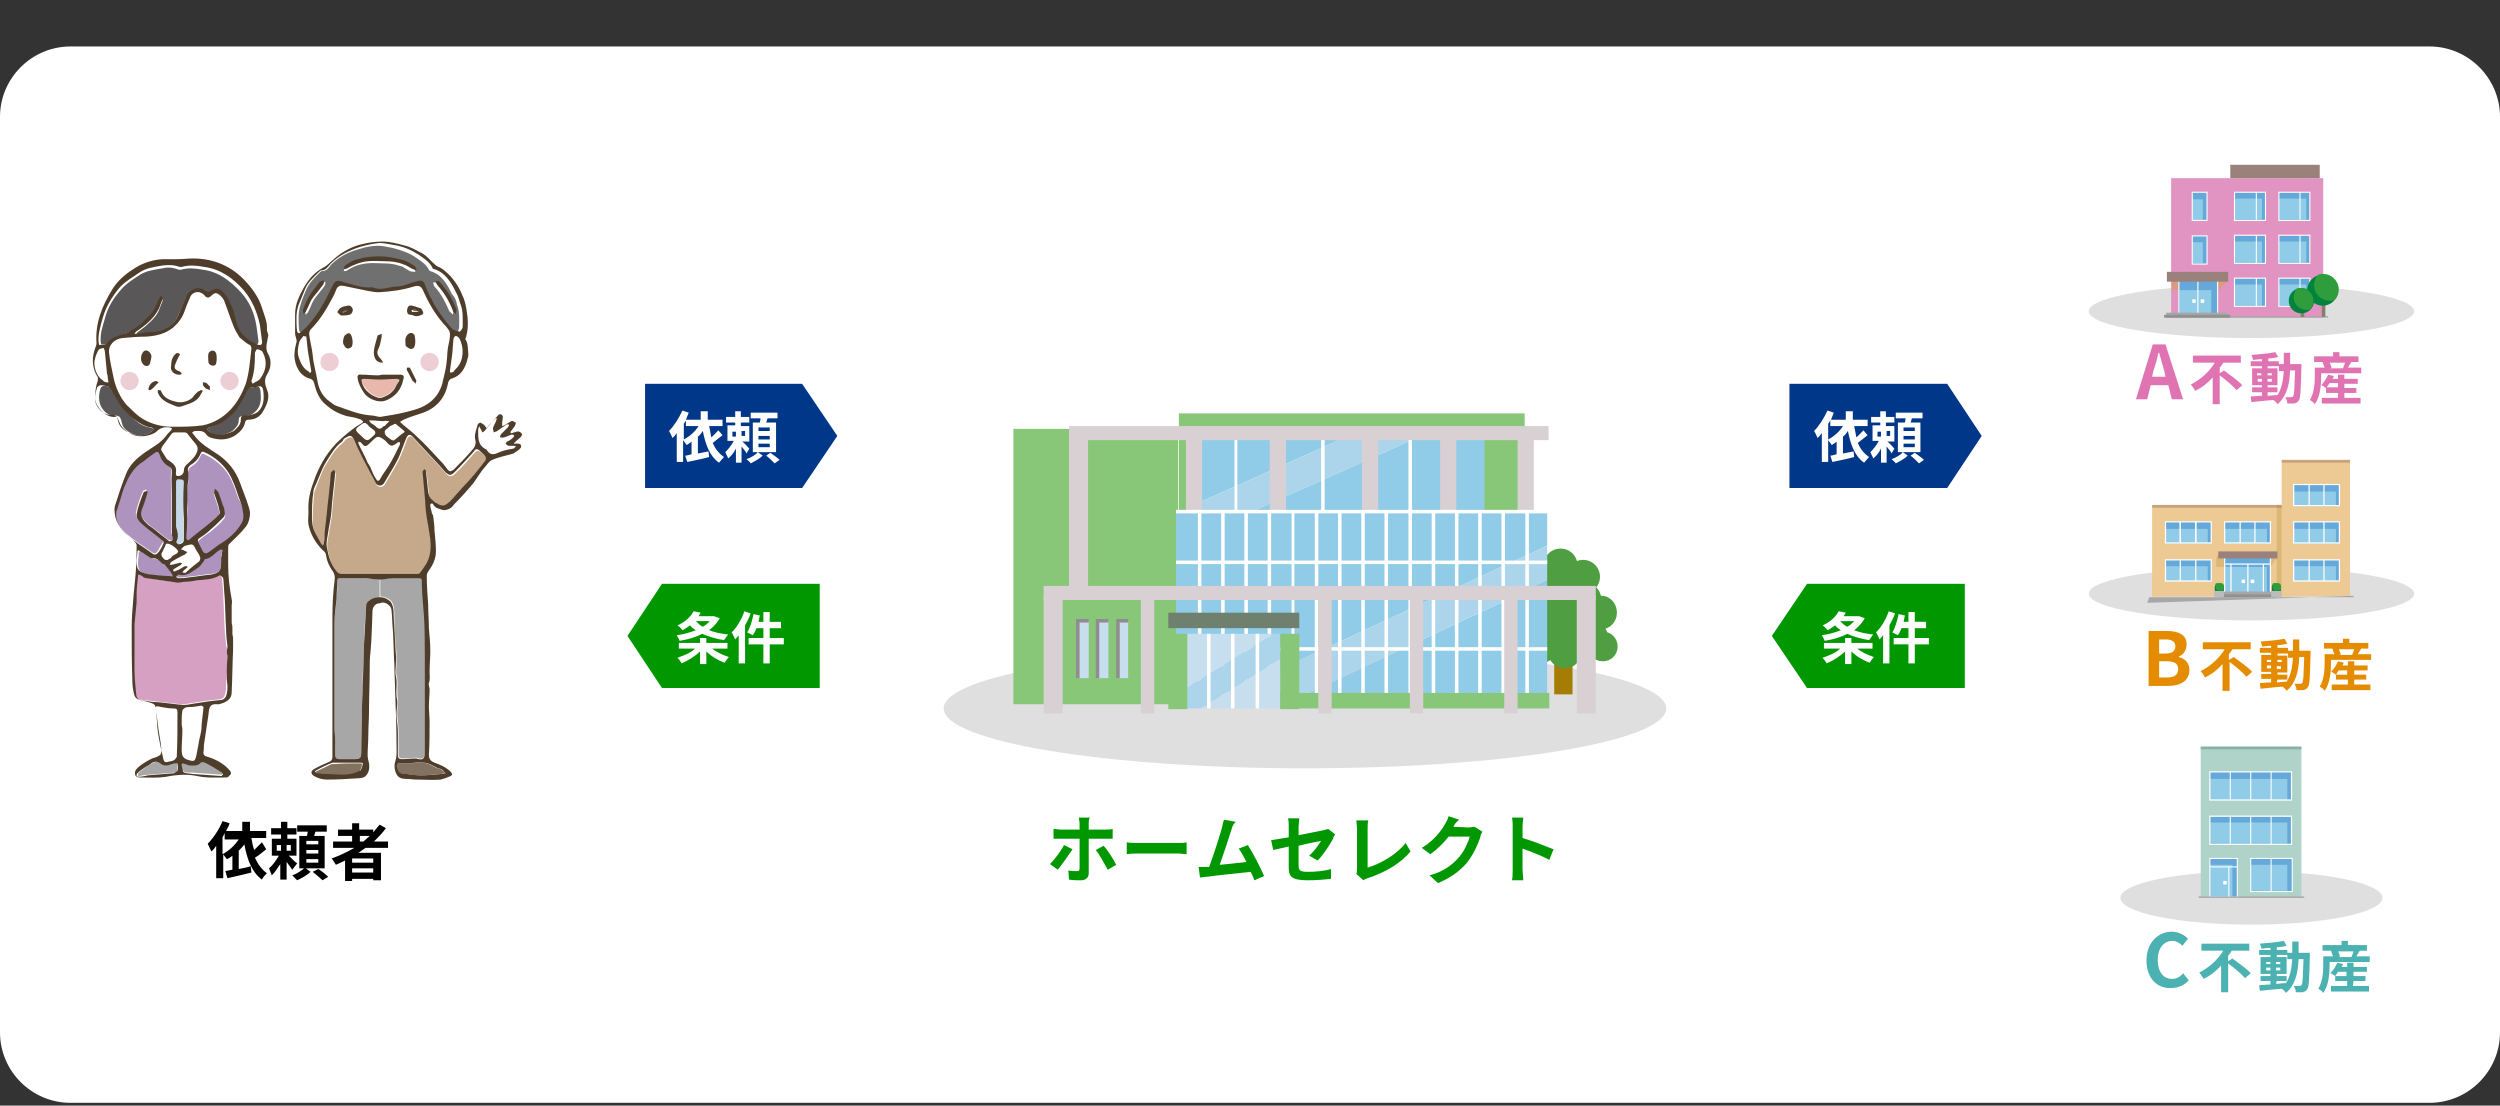 <?xml version="1.0" encoding="utf-8"?>
<!-- Generator: Adobe Illustrator 24.0.2, SVG Export Plug-In . SVG Version: 6.00 Build 0)  -->
<svg version="1.1" id="レイヤー_1" xmlns="http://www.w3.org/2000/svg" xmlns:xlink="http://www.w3.org/1999/xlink" x="0px"
	 y="0px" viewBox="0 0 355 157" style="enable-background:new 0 0 355 157;" xml:space="preserve">
<rect x="0" y="0" width="355" height="157" fill="#333333" stroke="none"/>
<style type="text/css">
	.st0{fill:#FFFFFF;}
	.st1{fill:#717071;}
	.st2{fill:#E9B8AC;}
	.st3{fill:#C5A98A;}
	.st4{fill:#82725F;}
	.st5{fill:#A7A7A8;}
	.st6{fill:#4F3D2C;}
	.st7{fill:#ECCED4;}
	.st8{fill:#AD93BD;}
	.st9{fill:#D5A0C1;}
	.st10{fill:#C5D8E9;}
	.st11{fill:#595757;}
	.st12{fill:#009700;}
	.st13{fill:#DFDFDF;}
	.st14{fill:#A57C04;}
	.st15{fill:#4F9F42;}
	.st16{fill:#88C778;}
	.st17{fill:#90CBE8;}
	.st18{fill:#ACD5EB;}
	.st19{fill:#4CA139;}
	.st20{fill:#D9D0D4;}
	.st21{fill:#C6DEEE;}
	.st22{fill:#70806F;}
	.st23{fill:#908C90;}
	.st24{fill:#E194C2;}
	.st25{fill:#DB9B81;}
	.st26{fill:#9B817C;}
	.st27{fill:#64A9D9;}
	.st28{fill:none;stroke:#FFFFFF;stroke-width:0.153;stroke-miterlimit:10;}
	.st29{fill:#919192;}
	.st30{fill:#818069;}
	.st31{fill:#00833C;}
	.st32{fill:#2F9D3C;}
	.st33{fill:#E074B2;}
	.st34{fill:#EDC993;}
	.st35{fill:#DCB877;}
	.st36{fill:#C9A27B;}
	.st37{fill:#C39569;}
	.st38{fill:none;stroke:#FFFFFF;stroke-width:0.175;stroke-miterlimit:10;}
	.st39{fill:#BCBCBD;}
	.st40{fill:#E58B00;}
	.st41{fill:#AFD3C8;}
	.st42{fill:#87B2A8;}
	.st43{fill:#4BB1B1;}
	.st44{fill:#003789;}
</style>
<path class="st0" d="M345,156.6H10c-5.5,0-10-4.5-10-10v-130c0-5.5,4.5-10,10-10h335c5.5,0,10,4.5,10,10v130
	C355,152.1,350.5,156.6,345,156.6z"/>
<g>
	<g>
		<g>
			<g>
				<path class="st0" d="M65.3,43.1c0.5,1.1,0.3,2.2,0.3,3.2c0,0.3-0.1,0.5-0.2,0.8C65,47,64.6,47,64.3,46.7
					c-0.6-0.7-1.2-1.4-1.7-2.2c-0.4-0.6-0.8-1.3-1.2-2s-0.7-1.5-1-2.2c-0.2-0.5-0.6-0.5-1-0.4c-1.1,0.3-2.1,0.8-3.2,0.8
					c-1.1,0-2.1,0.6-3.2,0.1c0,0-0.1,0-0.2,0c-1.2,0.1-2.3-0.3-3.4-0.6c-0.3-0.1-0.7-0.2-1-0.3c-0.6-0.1-0.8,0-1.2,0.9
					c-0.7,1.5-1.4,3-2.4,4.2c-0.7,0.8-1.3,1.7-2.2,2.3c0,0-0.3-0.1-0.3-0.2c-0.1-0.7-0.1-1.4-0.1-2s0.1-1.2,0.3-1.8
					c0.2-0.7,0.6-1.5,0.9-2.2c0.4-1,1.1-1.7,1.9-2.4c0.1-0.1,0.3-0.3,0.4-0.3c0.7,0,1-0.6,1.4-1c1.1-1.2,2.5-1.9,4-2.3
					c0.9-0.3,1.9-0.5,2.9-0.6c0.7,0,1.4,0.2,2.1,0.3c1.2,0.3,2.4,0.7,3.5,1.4c0.7,0.5,1.5,1,1.9,1.8c0,0.1,0.2,0.1,0.2,0.2
					c1.8,0.5,2.5,2,3.2,3.4C65,42.1,65.2,42.6,65.3,43.1z M64.7,44.6c0-0.2,0.2-0.5,0.1-0.7c-0.4-1-0.8-1.9-1.5-2.8
					c-0.3-0.4-0.6-0.8-0.9-1.1c-0.1-0.1-0.4-0.1-0.5-0.1c0,0.1,0.1,0.3,0.1,0.4c0,0.1,0.1,0.2,0.2,0.3c0.9,1,1.6,2.2,2.1,3.5
					C64.3,44.3,64.6,44.5,64.7,44.6z M59.2,38.3c-0.1-0.2-0.1-0.4-0.3-0.5c-0.6-0.4-1.2-0.8-1.8-0.9c-1-0.3-2.1-0.5-3.2-0.5
					c-1,0-2.1,0.2-3.1,0.4c-0.7,0.2-1.2,0.6-1.8,0.9c-0.1,0.1-0.1,0.3-0.2,0.5c0.2,0,0.4,0,0.5-0.1c0.9-0.6,1.9-0.9,2.9-1
					c0.8-0.1,1.7,0,2.5,0s1.7,0.2,2.5,0.4c0.1,0,0.2,0,0.3,0.1c0.4,0.2,0.7,0.4,1.1,0.6C58.7,38.3,59,38.3,59.2,38.3z M45.8,40.4
					c0.1-0.2,0.1-0.4,0.1-0.6c-0.2,0.1-0.4,0.1-0.6,0.2c-0.1,0.2-0.2,0.3-0.3,0.4c-0.9,1.2-1.7,2.3-2.1,3.7c0,0.1,0.1,0.3,0.1,0.5
					c0.1-0.1,0.2-0.2,0.3-0.3c0.1-0.2,0.2-0.4,0.3-0.6c0.2-0.5,0.4-1,0.7-1.4C44.8,41.7,45.4,41.1,45.8,40.4z"/>
				<path class="st0" d="M73.1,61.8c0,0.1-0.1,0.2-0.1,0.3c-0.3,0.2-0.6,0.4-0.9,0.7c-0.1,0.1-0.3,0.3-0.2,0.3
					c0.1,0.1,0.2,0.3,0.4,0.3c0.2,0,0.4,0,0.7,0c0.1,0,0.2,0.1,0.4,0.1c-0.1,0.1-0.2,0.3-0.4,0.3c-0.5,0.2-1.1,0.3-1.7,0.4
					c-0.2,0-0.3,0.1-0.5,0.2c-0.6,0.3-1.1,0.3-1.5-0.3c0-0.1-0.1-0.1-0.2-0.2c-1.2-0.6-1.1-1.8-1.1-2.8c0-0.2,0.1-0.3,0.2-0.5
					c0.1,0.1,0.2,0.3,0.2,0.5c0.1,0.1,0.1,0.3,0.2,0.4c0.1-0.1,0.3-0.1,0.3-0.2c0.5-0.6,0.9-1.1,1.4-1.7c0.4-0.1,0.4-0.1,0.3,0.1
					c-0.2,0.4-0.4,0.8-0.5,1.2c-0.1,0.2,0,0.4,0.1,0.6c0.2-0.1,0.3-0.1,0.5-0.2c0.4-0.3,0.9-0.6,1.3-0.9c0.1-0.1,0.3,0,0.4,0
					c-0.1,0.1-0.1,0.3-0.2,0.4c-0.3,0.3-0.6,0.6-0.9,0.9c-0.1,0.1-0.1,0.3-0.2,0.5c0.2,0,0.4,0,0.6,0c0.4-0.1,0.8-0.3,1.1-0.4
					C72.8,61.7,73,61.8,73.1,61.8z"/>
				<path class="st0" d="M55.3,59.8c-0.2,0.2-0.4,0.4-0.6,0.6c-0.1,0.1-0.1,0.1-0.2,0.2c-0.6,0.5-0.7,0.5-1.2,0
					c-0.2-0.2-0.5-0.3-0.7-0.5c-0.1-0.1-0.1-0.2-0.2-0.3c0.1,0,0.2-0.1,0.4,0c0.5,0,1.1,0.1,1.6,0.1C54.8,59.8,55,59.8,55.3,59.8z"
					/>
				<path class="st0" d="M57.4,61.2v0.2c-0.4,0.4-0.9,0.8-1.3,1.1c-0.1,0.1-0.4,0-0.5-0.1c-0.3-0.2-0.6-0.4-0.8-0.7
					c-0.1-0.1-0.1-0.4,0-0.6c0.2-0.2,0.5-0.4,0.7-0.6c0.3-0.1,0.6-0.4,0.8-0.3C56.6,60.4,57,60.8,57.4,61.2z"/>
				<path class="st0" d="M53,61.1c0.4,0.3,0.4,0.6,0,0.9c-0.8,0.7-0.9,0.8-1.7,0c-1-0.9-1-0.9,0.1-1.7c0.3-0.2,0.6-0.2,0.8,0.1
					C52.4,60.6,52.7,60.9,53,61.1z"/>
				<path class="st0" d="M56.9,62.8c0,0.1,0,0.2,0,0.3c-0.5,1.1-1.1,2.1-1.6,3.2c-0.3,0.6-0.8,1.1-1.1,1.7c-0.3,0.5-0.4,0.2-0.6,0
					c-0.3-0.4-0.4-0.9-0.7-1.4c-0.2-0.3-0.4-0.6-0.5-0.9c-0.4-1-0.9-1.8-1.3-2.7c0-0.1,0-0.2,0-0.3c0.1,0,0.2,0,0.3,0.1
					s0.2,0.2,0.3,0.3c0.2,0.3,0.5,0.2,0.7,0.1c0.4-0.3,0.7-0.7,1.1-1c0.2-0.1,0.5-0.2,0.7-0.1c0.4,0.3,0.8,0.6,1.1,0.9
					c0.3,0.4,0.6,0.3,1,0.1c0.1-0.1,0.2-0.2,0.4-0.3C56.7,62.8,56.8,62.8,56.9,62.8z"/>
				<path class="st0" d="M44.2,52.7c0,0.1-0.1,0.2-0.1,0.2c-0.1,0-0.2,0-0.3,0c-0.9-0.5-1.3-1.2-1.5-2.1c-0.2-0.7-0.1-1.5,0.1-2.1
					c0.1-0.3,0.4-0.6,0.6-0.9c0.1-0.1,0.3,0.1,0.4,0.1c0.1,1.1,0.3,2.1,0.4,3.1C44,51.6,44.1,52.1,44.2,52.7z"/>
				<path class="st0" d="M65.2,48c0.6,1.2,0.7,3.1-0.3,4.2c-0.2,0.2-0.4,0.4-0.6,0.6c-0.2,0.1-0.3,0.1-0.5,0.1c0-0.1,0-0.2,0-0.3
					c0.1-0.7,0.2-1.5,0.3-2.2c0.1-0.8,0.1-1.5,0.2-2.3c0-0.2,0.2-0.4,0.3-0.4C64.9,47.7,65.1,47.8,65.2,48z"/>
				<path class="st0" d="M63.7,46.7c0.1,0.2,0.3,0.5,0.3,0.8c-0.1,0.6-0.2,1.3-0.3,1.9c-0.1,0.7-0.1,1.5-0.2,2.2
					c-0.2,1-0.4,1.9-0.6,2.9c-0.2,1-0.8,1.8-1.6,2.5c-1.1,0.9-2.3,1.2-3.5,1.5s-2.5,0.5-3.7,0.7c-0.4,0.1-0.8-0.1-1.2-0.2
					c-1.8-0.2-3.5-0.8-5.1-1.4c-0.3-0.1-0.6-0.4-0.9-0.6c-1-0.7-1.5-1.7-1.7-2.8c-0.2-1.3-0.6-2.5-0.7-3.8c0-1-0.3-2-0.5-3
					c0-0.2,0.1-0.5,0.2-0.6c1.2-1.2,2.1-2.7,3-4.3c0.3-0.5,0.5-1,0.7-1.5c0.2-0.4,0.5-0.5,1-0.4c1.1,0.3,2.3,0.5,3.4,0.7
					c0.5,0.1,1.1,0.2,1.6,0.2c1.7-0.1,3.3-0.3,4.9-0.8c0.2-0.1,0.4-0.1,0.5-0.1c0.4-0.1,0.7,0.1,0.8,0.5c0.7,1.8,1.7,3.5,3,4.9
					C63.3,46.2,63.5,46.4,63.7,46.7z M59.9,44.8c0.4-0.3,0.1-0.6-0.1-0.9c-0.4-0.2-0.9-0.3-1.3-0.4c-0.5-0.1-0.6,0.2-0.7,0.6
					c-0.1,0.3,0,0.7,0.5,0.7c0.3,0,0.5,0.2,0.8,0.2C59.4,44.9,59.7,44.9,59.9,44.8z M59,54.5c0-0.2,0.2-0.4,0.1-0.5
					c-0.3-0.6-0.6-1.2-0.9-1.7c0-0.1-0.3,0-0.4,0c0,0.1,0,0.3,0,0.4c0.2,0.5,0.5,0.9,0.8,1.5C58.8,54.2,58.9,54.4,59,54.5z
					 M58.9,49.1c0.1-0.4,0-0.8,0-1.3c-0.1-0.3-0.3-0.6-0.7-0.5c-0.2,0.1-0.5,0.4-0.6,0.7s0,0.7,0,1.1C58.3,49.7,58.8,49.7,58.9,49.1
					z M57.2,53.9c0.2-0.5,0.1-0.6-0.5-0.6c-0.8,0-1.7,0-2.6,0c-0.3,0-0.5,0.1-0.7,0.1c-0.8,0-1.6-0.1-2.4-0.1
					c-0.4,0-0.6,0.2-0.5,0.6c0.1,0.8,0.5,1.4,0.9,2c0.7,1,2.2,1.4,3,1.1c1.1-0.4,2-1.2,2.4-2.4C57.1,54.3,57.2,54.1,57.2,53.9z
					 M54.3,51.4c-0.1-0.2-0.1-0.4-0.3-0.5c-0.5-0.4-0.6-0.9-0.4-1.5c0.1-0.6,0.3-1.1,0.4-1.6c0-0.1,0-0.3,0-0.4
					c-0.2,0.1-0.6,0.1-0.6,0.3c-0.2,0.9-0.6,1.7-0.5,2.7c0.1,0.5,0.2,0.9,0.7,1C53.9,51.4,54.1,51.4,54.3,51.4z M49.5,44.8
					c0.4-0.1,0.6-0.5,0.5-0.8c0-0.3-0.3-0.6-0.8-0.5c-0.3,0.1-0.7,0.1-1,0.3c-0.2,0.1-0.4,0.4-0.5,0.6c0,0.1,0.3,0.3,0.5,0.5
					C48.7,44.9,49.2,44.8,49.5,44.8z M50,49.1c0.1-0.4,0.1-0.8,0-1.1c-0.2-0.8-0.5-0.9-1.1-0.3c-0.2,0.5-0.3,1,0,1.4
					c0.1,0.2,0.3,0.4,0.5,0.4C49.6,49.5,50,49.3,50,49.1z"/>
				<path class="st1" d="M59.4,44.1c0,0,0,0.1,0.1,0.1c-0.2,0-0.5,0-0.7,0c-0.1,0-0.1-0.1-0.2-0.2c0.2-0.1,0.3-0.1,0.5-0.2
					C59.1,44,59.2,44.1,59.4,44.1z"/>
				<path class="st1" d="M49.4,44c-0.2,0.2-0.4,0.3-0.7,0.4c0,0-0.1,0-0.1-0.1s0-0.2,0.1-0.2C48.9,44.1,49.1,44,49.4,44z"/>
				<path class="st2" d="M56.7,53.8c0,0.1-0.1,0.2-0.1,0.3c-0.1,0.2-0.3,0.5-0.4,0.7c-0.4,0.8-1,1.2-1.8,1.5
					c-0.6,0.3-1.1-0.1-1.6-0.3c-0.6-0.5-1.2-1.1-1.4-1.8c-0.1-0.4-0.1-0.5,0.3-0.5c0.7,0,1.5,0.1,2.2,0.1c0.8,0,1.7-0.1,2.5-0.1
					C56.5,53.8,56.6,53.8,56.7,53.8z"/>
				<path class="st3" d="M68.9,64.8c0.1,0.1,0.1,0.5,0,0.6c-1,1.3-2,2.7-3.1,4c-0.5,0.6-1,1.2-1.6,1.8c-0.2,0.2-0.5,0.4-0.7,0.6
					c-0.5,0.3-0.9,0.1-1.3-0.1c-0.2-0.1-0.4-0.4-0.7-0.5c-0.4-0.3-0.5-0.7-0.6-1.1c-0.1-1-0.2-1.9-0.3-2.9c0-0.1-0.2-0.3-0.2-0.4
					c-0.1,0.1-0.3,0.3-0.3,0.4c0.1,1.1,0.2,2.2,0.3,3.3c0.1,0.8,0.1,1.6,0.2,2.5c0.1,0.8,0.3,1.6,0.4,2.5c0.3,1.6,0.5,3.3-0.4,4.8
					c-0.3,0.4-0.6,0.9-0.9,1.3c-0.1,0.1-0.3,0.1-0.4,0.1c-3.6,0-7.2,0-10.7,0c-0.4,0-0.6-0.2-0.8-0.5c-0.8-1-1.1-2.2-1.3-3.4
					c-0.1-0.7,0.1-1.4,0.2-2c0.1-0.8,0.3-1.6,0.4-2.4c0.1-0.7,0.1-1.5,0.2-2.2c0.1-1.3,0.3-2.6,0.4-3.9c0-0.1-0.1-0.3-0.2-0.4
					c-0.1,0.1-0.4,0.2-0.4,0.4c-0.1,0.7-0.2,1.4-0.2,2.1c-0.1,1.3-0.3,2.6-0.4,3.8c-0.1,0.9-0.2,1.8-0.3,2.6c-0.1,0.5-0.1,1-0.1,1.5
					c0,0.1-0.1,0.2-0.2,0.4c-0.1-0.1-0.2-0.2-0.2-0.3c-0.4-0.6-0.8-1.3-1-1.9c-0.2-0.5-0.4-1.1-0.3-1.6c0-1.3,0.1-2.5,0.2-3.8
					c0.1-0.6,0.4-1.1,0.6-1.7c0.4-0.9,0.6-1.8,1.2-2.6c0.6-1,1.2-2.1,2.3-2.9c0.2-0.2,0.3-0.4,0.4-0.5c0.7-0.4,0.9-0.5,1.3,0.3
					c0.6,1.4,1.4,2.8,2.1,4.3c0.3,0.6,0.6,1.2,0.9,1.7c0.3,0.6,1,0.6,1.3,0c0.7-1.2,1.4-2.3,2-3.5c0.4-0.9,0.8-1.9,1.1-2.8
					c0.2-0.5,0.6-0.6,0.9-0.2c1.3,1.4,2.6,2.8,3.9,4.2c0.3,0.3,0.5,0.6,0.8,0.9c0.4,0.4,0.7,0.5,1.3-0.1c1-0.9,1.8-1.9,2.7-2.9
					c0.3-0.3,0.5-0.4,0.8-0.1C68.3,64.2,68.6,64.5,68.9,64.8z"/>
				<path class="st4" d="M62.7,109.3c0.2,0.2,0.4,0.3,0.5,0.5c-0.2,0-0.4,0.1-0.6,0.1c-1,0.1-2,0.2-3,0.2c-0.9,0-1.8-0.2-2.7-0.3
					c-0.4-0.1-0.8-1-0.6-1.3c0-0.1,0.2-0.1,0.3-0.1c0.5,0,0.9,0,1.4,0c0.7,0,1.5-0.2,2.2-0.1s1.3,0.5,1.9,0.8
					C62.4,109.1,62.5,109.2,62.7,109.3z"/>
				<path class="st5" d="M60.3,95.6c0,3.8,0,7.6,0,11.3c0,0.8-0.3,1-1.1,0.7c-0.7,0-1.4,0.1-2,0.1c-0.4,0-0.6-0.1-0.6-0.6
					c0-1.1,0-2.3,0-3.4c0-0.8-0.2-1.6-0.2-2.4c0-0.7,0.2-1.4,0.1-2c-0.2-1.2,0.1-2.4-0.2-3.5c-0.1-0.4,0-0.8,0-1.2c0-0.7,0-1.3,0-2
					c-0.2-1.8-0.3-3.5-0.3-5.3c0-0.4,0-0.8-0.1-1.2c-0.1-0.3-0.2-0.7-0.5-0.9c-0.4-0.3-0.9-0.5-1.4-0.5v-2.5c0.7,0,1.3-0.1,2-0.2
					c0.5,0,1.1,0,1.6,0c0.7,0,1.3,0,2,0c0.3,0,0.4,0.1,0.4,0.4c0.1,1.2,0.1,2.5,0.2,3.7C60.5,89.3,60.3,92.5,60.3,95.6z"/>
				<path class="st6" d="M59.8,43.8c0.2,0.3,0.5,0.7,0.1,0.9c-0.2,0.1-0.5,0.2-0.8,0.2s-0.5-0.2-0.8-0.2c-0.5,0-0.5-0.4-0.5-0.7
					c0.1-0.4,0.2-0.7,0.7-0.6C59,43.5,59.4,43.7,59.8,43.8z M59.4,44.3c0-0.1,0-0.1-0.1-0.1c-0.1-0.1-0.2-0.2-0.4-0.3
					c-0.2,0.1-0.3,0.1-0.5,0.2c0.1,0.1,0.1,0.2,0.2,0.2C58.9,44.3,59.2,44.3,59.4,44.3z"/>
				<path class="st6" d="M59.1,54c0.1,0.1-0.1,0.3-0.1,0.5c-0.1-0.1-0.2-0.3-0.4-0.4c-0.3-0.5-0.5-1-0.8-1.5c-0.1-0.1,0-0.3,0-0.4
					c0.1,0,0.4,0,0.4,0C58.5,52.8,58.8,53.4,59.1,54z"/>
				<path class="st6" d="M58.9,47.8c0.1,0.4,0.1,0.9,0,1.3c-0.2,0.6-0.7,0.6-1.3,0c0-0.4-0.1-0.8,0-1.1s0.3-0.6,0.6-0.7
					C58.6,47.2,58.9,47.5,58.9,47.8z"/>
				<path class="st6" d="M56.8,53.2c0.5,0,0.6,0.2,0.5,0.6c-0.1,0.2-0.1,0.5-0.2,0.7c-0.4,1.2-1.3,2-2.4,2.4c-0.8,0.3-2.3-0.1-3-1.1
					c-0.4-0.6-0.8-1.3-0.9-2c-0.1-0.4,0-0.7,0.5-0.6c0.8,0,1.6,0.1,2.4,0.1c0.2,0,0.4-0.1,0.7-0.1C55.1,53.2,56,53.2,56.8,53.2z
					 M56.6,54.2c0.1-0.1,0.1-0.2,0.1-0.3c-0.1,0-0.2-0.1-0.3-0.1c-0.8,0-1.7,0.1-2.5,0.1c-0.7,0-1.5-0.1-2.2-0.1
					c-0.4,0-0.4,0.1-0.3,0.5c0.2,0.8,0.7,1.3,1.4,1.8c0.5,0.2,1,0.6,1.6,0.3c0.8-0.3,1.4-0.7,1.8-1.5C56.3,54.6,56.5,54.4,56.6,54.2
					z"/>
				<path class="st6" d="M54.1,51c0.1,0.1,0.2,0.3,0.3,0.5c-0.2,0-0.4,0-0.6-0.1c-0.5-0.2-0.6-0.6-0.7-1c-0.1-0.9,0.3-1.8,0.5-2.7
					c0-0.1,0.4-0.2,0.6-0.3c0,0.1,0,0.3,0,0.4c-0.1,0.5-0.2,1.1-0.4,1.6C53.4,50.1,53.6,50.5,54.1,51z"/>
				<path class="st5" d="M53.9,82.3v2.5c-0.5,0-1,0.2-1.5,0.5c-0.2,0.1-0.4,0.4-0.4,0.6c-0.1,1.8-0.3,3.6-0.3,5.5
					c-0.1,2-0.2,4-0.2,6c0,1.1-0.1,2.2-0.1,3.3c0,2.1-0.1,4.1-0.1,6.2c0,0.6-0.1,0.9-0.9,0.9c-0.7,0-1.4,0-2.1,0
					c-0.4,0-0.7-0.1-0.7-0.6c0-0.7,0-1.3,0-2c0-0.6-0.1-1.2-0.1-1.8c0-0.5,0-0.9,0-1.4c0-4.5,0-9.1,0-13.6c0-1.1,0.2-2.2,0.3-3.4
					c0.1-0.8,0.1-1.6,0.1-2.5c0-0.3,0.1-0.4,0.4-0.4c1.1,0,2.3,0,3.4,0C52.5,82.1,53.2,82.3,53.9,82.3L53.9,82.3z"/>
				<path class="st4" d="M50.9,108.4c0.6,0,0.6,0,0.4,0.6c-0.1,0.2-0.1,0.4-0.2,0.6c-0.4,0.2-0.7,0.3-1,0.4
					c-0.5,0.1-0.9,0.2-1.4,0.2c-0.9,0-1.9-0.1-2.8-0.1c-0.3,0-0.7,0-1-0.1c-0.1,0-0.2-0.1-0.3-0.2c0.1-0.1,0.1-0.2,0.2-0.2
					c0.8-0.4,1.5-0.7,2.3-1.1c0.1,0,0.2,0,0.4,0C48.7,108.4,49.8,108.4,50.9,108.4z"/>
				<path class="st6" d="M50.1,43.9c0,0.3-0.1,0.7-0.5,0.8s-0.8,0.1-1.2,0.1c-0.2-0.2-0.5-0.4-0.5-0.5c0.1-0.2,0.3-0.5,0.5-0.6
					c0.3-0.2,0.6-0.2,1-0.3C49.7,43.3,50,43.6,50.1,43.9z M48.7,44.4c0.3-0.1,0.5-0.2,0.7-0.4c-0.2,0.1-0.5,0.1-0.7,0.2
					C48.7,44.2,48.6,44.3,48.7,44.4C48.6,44.3,48.7,44.4,48.7,44.4z"/>
				<path class="st6" d="M50,48c0.1,0.4,0.1,0.8,0,1.1c0,0.2-0.4,0.4-0.6,0.4c-0.2,0-0.4-0.2-0.5-0.4c-0.3-0.4-0.2-0.9,0-1.4
					C49.5,47.1,49.8,47.2,50,48z"/>
				<path class="st1" d="M64.9,43.3c0.4,1,0.3,2.1,0.3,3.1c0,0.2-0.1,0.5-0.2,0.7c-0.4-0.1-0.8-0.1-1-0.4c-0.6-0.6-1.2-1.4-1.7-2.1
					c-0.4-0.6-0.8-1.2-1.2-1.9s-0.7-1.4-1-2.2c-0.2-0.5-0.6-0.5-1-0.4c-1,0.2-2,0.7-3.1,0.8c-1,0-2.1,0.5-3.1,0.1c0,0-0.1,0-0.2,0
					c-1.1,0.1-2.2-0.3-3.3-0.6c-0.3-0.1-0.7-0.2-1-0.3c-0.6-0.1-0.8,0-1.1,0.8C46.6,42.3,46,43.8,45,45c-0.7,0.8-1.3,1.7-2.2,2.2
					c0,0-0.3-0.1-0.3-0.2c-0.1-0.6-0.1-1.3-0.1-2c0-0.6,0.1-1.2,0.3-1.8c0.2-0.7,0.5-1.4,0.8-2.1c0.4-0.9,1.1-1.6,1.8-2.3
					c0.1-0.1,0.3-0.3,0.4-0.3c0.7,0,1-0.5,1.3-0.9c1.1-1.1,2.4-1.8,3.9-2.2c0.9-0.3,1.8-0.5,2.8-0.5c0.7,0,1.4,0.2,2,0.3
					c1.2,0.3,2.4,0.7,3.4,1.4c0.7,0.5,1.4,0.9,1.8,1.7c0,0.1,0.1,0.1,0.2,0.2c1.7,0.5,2.4,1.9,3.1,3.3
					C64.6,42.2,64.8,42.7,64.9,43.3z M64.3,44.7c0-0.2,0.2-0.5,0.1-0.7c-0.3-1-0.8-1.9-1.5-2.7c-0.3-0.4-0.6-0.8-0.9-1.1
					c-0.1-0.1-0.3-0.1-0.5-0.1c0,0.1,0.1,0.3,0.1,0.4c0,0.1,0.1,0.2,0.2,0.3c0.9,1,1.5,2.2,2,3.4C64,44.4,64.2,44.5,64.3,44.7z
					 M59,38.6c-0.1-0.2-0.1-0.4-0.3-0.5c-0.6-0.3-1.1-0.8-1.8-0.9c-1-0.3-2-0.5-3.1-0.5c-1,0-2,0.2-3,0.4c-0.6,0.2-1.2,0.6-1.8,0.9
					c-0.1,0.1-0.1,0.3-0.2,0.5c0.2,0,0.4,0,0.5-0.1c0.9-0.6,1.8-0.9,2.8-1c0.8-0.1,1.6,0,2.4,0c0.8,0,1.6,0.1,2.4,0.4
					c0.1,0,0.2,0,0.3,0.1c0.3,0.2,0.7,0.4,1,0.6C58.5,38.6,58.8,38.6,59,38.6z M46.1,40.6c0.1-0.2,0.1-0.4,0.1-0.6
					c-0.2,0.1-0.4,0.1-0.6,0.2c-0.1,0.2-0.2,0.3-0.3,0.4c-0.8,1.1-1.6,2.3-2,3.6c0,0.1,0.1,0.3,0.1,0.5c0.1-0.1,0.2-0.2,0.3-0.3
					c0.1-0.2,0.2-0.4,0.3-0.6c0.2-0.5,0.4-1,0.7-1.4C45.1,41.8,45.6,41.3,46.1,40.6z"/>
				<path class="st6" d="M73.1,63c0.4,0,0.9-0.1,0.9,0.4c0,0.3-0.5,0.6-0.8,0.8c-0.1,0.1-0.2,0.1-0.3,0.2c-1,0.3-2.1,0.5-3,0.9
					c-0.5,0.2-0.8,0.8-1.2,1.2c-0.5,0.6-0.9,1.3-1.4,2c-0.9,1.1-1.8,2.1-2.8,3.1c-0.2,0.3-0.5,0.6-0.8,0.7s-0.7,0.2-0.9,0.1
					c-0.5-0.2-1-0.2-1.3-0.8c0-0.1-0.2-0.1-0.3-0.1c0,0-0.1,0.1-0.1,0.2c0,0.3,0.1,0.6,0.2,1c0,0.2,0.1,0.3,0.2,0.5
					c0.1,0.7,0.2,1.5,0.2,2.2c0.1,1,0.2,1.9,0.2,2.9s-0.4,1.9-1,2.7c-0.1,0.2-0.3,0.4-0.3,0.7c0,1.4,0.1,2.8,0.2,4.2
					c0,1.1,0.1,2.2,0.1,3.3c0.1,1.1,0.2,2.2,0.2,3.2s-0.1,2-0.1,3c0,0.5,0.1,1.1-0.1,1.6c-0.1,0.2,0.1,0.6,0.1,0.9
					c0,0.8-0.1,1.6-0.1,2.4c0,0.7,0.1,1.5,0.1,2.2c0,1.6,0,3.1-0.1,4.7c0,0.6,0.3,0.9,0.8,1.1c0.8,0.3,1.6,0.6,2.3,1.3
					c0.3,0.3,0.2,0.5,0,0.6c-0.5,0.2-1,0.4-1.4,0.5c-1.1,0.1-2.2,0-3.3,0c-0.6,0-1.2-0.1-1.7-0.1c-1,0-1.3-0.5-1.5-1.2
					c-0.1-0.4-0.1-0.9,0-1.2c0.3-0.8,0.2-1.7,0.2-2.5c0-2.5-0.1-5.1-0.2-7.6c0-1.2-0.1-2.4-0.1-3.6c-0.1-1.6-0.1-3.2-0.2-4.8
					c-0.1-1-0.1-2-0.2-3c0-0.7-0.9-1.3-1.5-1.1c-0.2,0.1-0.4,0.1-0.5,0.1c-0.4,0.2-0.6,0.4-0.7,0.9c-0.1,2-0.1,4.1-0.3,6.1
					c-0.1,0.7-0.1,1.4-0.1,2.1c0,2-0.1,4-0.1,6c0,1.2-0.1,2.4-0.1,3.6c0,0.9-0.1,1.9-0.1,2.8c0,0.4,0.1,0.8,0.2,1.2
					c0.1,0.7,0,1.4-0.6,1.9c-0.2,0.1-0.5,0.2-0.7,0.2c-1.6,0.1-3.1,0.2-4.7,0.2c-0.6,0-1.3-0.2-1.8-0.5s-0.5-0.7,0-1
					c0.7-0.4,1.4-0.7,2.1-1c0.3-0.1,0.5-0.3,0.5-0.7c0-3.3,0-6.7,0-10c0-0.7,0-1.4,0-2.1c0-2.6,0-5.2,0-7.9c0-1.7,0.1-3.4,0.3-5
					c0.1-0.6,0-1.1-0.4-1.6c-0.4-0.6-0.7-1.3-0.8-2c0-0.3-0.2-0.6-0.5-0.8c-1-1-1.7-2.2-2-3.6c-0.1-0.6,0-1.2,0-1.8
					c-0.1-1.5,0.2-2.9,0.7-4.2c0.7-2.1,1.7-3.9,3.2-5.5c0.7-0.7,1.5-1.4,2.3-2c0.5-0.4,1-0.7,1.5-1c0,0,0.1-0.2,0-0.2
					c-0.1-0.1-0.3-0.3-0.5-0.3c-0.5-0.2-1.1-0.3-1.7-0.4c-1.1-0.3-2.1-0.8-3-1.6c-1-0.8-1.4-1.9-1.7-3.1c-0.1-0.3-0.2-0.5-0.5-0.6
					c-1.6-0.4-2.2-1.9-2.3-3.2c0-0.7,0.1-1.3,0.3-2c0.1-0.4-0.2-0.8-0.2-1.3c0-0.9,0-1.8,0-2.7c0-1.4,0.6-2.6,1.2-3.7
					c0.7-1.2,1.5-2.2,2.8-2.9c0.6-0.3,1-0.8,1.5-1.2c1-0.9,2.2-1.6,3.5-2c1.1-0.3,2.2-0.5,3.4-0.5c1.1,0,2.2,0.3,3.3,0.6
					c0.8,0.2,1.6,0.7,2.4,1.1c0.7,0.4,1.2,1.1,1.8,1.6c0.2,0.2,0.5,0.3,0.7,0.4c0.2,0.1,0.5,0.3,0.7,0.5c1.1,0.9,1.9,2.1,2.4,3.3
					c0.4,0.8,0.6,1.7,0.7,2.6c0.2,1.2,0.2,2.5-0.2,3.7c0,0-0.1,0.1,0,0.1c0.4,0.6,0.3,1.3,0.4,2c0,0.2,0,0.5-0.1,0.7
					c-0.3,1.3-0.9,2.5-2.4,2.9c-0.2,0.1-0.4,0.5-0.4,0.7c-0.4,2-1.6,3.4-3.5,4.1c-0.9,0.3-1.9,0.6-2.8,1c-0.2,0.1-0.3,0.2-0.5,0.3
					c0.1,0.1,0.2,0.2,0.3,0.3c0.7,0.6,1.4,1.1,2,1.7c1.2,1.1,2.3,2.3,3.4,3.5c0.4,0.4,0.7,0.8,1,1.2c0.3,0.4,0.5,0.4,0.9,0.1
					c1-1,2-2,2.9-3.1c0.2-0.3,0.3-0.8,0.2-1.1c-0.2-0.7,0.1-1.4,0.3-2.1c0-0.2,0.3-0.4,0.4-0.4c0.2,0.1,0.4,0.2,0.6,0.4
					c0.1,0.1,0.2,0.3,0.3,0.4c0.1-0.1,0.2-0.3,0.3-0.4c0.5-0.5,0.9-1,1.4-1.5c0.2-0.2,0.6,0,0.6,0.3s-0.1,0.6-0.1,0.9
					c0,0.1,0,0.3,0,0.4c0.1,0,0.2-0.1,0.3-0.1c0.3-0.2,0.7-0.4,1-0.6c0.2-0.1,0.4,0.1,0.6,0.2c0.1,0,0,0.3-0.1,0.5
					c-0.2,0.3-0.4,0.5-0.6,0.8c0,0.1,0,0.1,0,0.2c0.1,0,0.2,0,0.2,0c0.2-0.1,0.4-0.1,0.6-0.2c0.3-0.1,0.6,0,0.8,0.3
					c0.1,0.1-0.1,0.4-0.2,0.5c-0.2,0.2-0.5,0.4-0.8,0.7C73,62.9,72.9,63,73,63.1C72.9,62.9,73,63,73.1,63z M72.9,62.1
					C73,62,73,61.9,73,61.8c-0.1,0-0.2-0.1-0.3-0.1c-0.4,0.1-0.7,0.3-1.1,0.4c-0.2,0.1-0.4,0-0.6,0c0-0.2,0.1-0.4,0.2-0.5
					c0.3-0.3,0.6-0.6,0.9-0.9c0.1-0.1,0.1-0.2,0.2-0.4c-0.1,0-0.3-0.1-0.4,0c-0.4,0.3-0.9,0.6-1.3,0.9c-0.1,0.1-0.3,0.1-0.5,0.2
					c0-0.2-0.1-0.4-0.1-0.6c0.1-0.4,0.4-0.8,0.5-1.2c0.1-0.2,0.1-0.3-0.3-0.1c-0.5,0.6-0.9,1.1-1.4,1.7c-0.1,0.1-0.2,0.1-0.3,0.2
					c-0.1-0.1-0.1-0.3-0.2-0.4c-0.1-0.2-0.2-0.3-0.2-0.5c-0.1,0.2-0.2,0.3-0.2,0.5c0,1.1-0.1,2.2,1.1,2.8c0.1,0,0.1,0.1,0.2,0.2
					c0.4,0.6,0.9,0.6,1.5,0.3c0.2-0.1,0.3-0.1,0.5-0.2c0.6-0.2,1.1-0.3,1.7-0.4c0.1,0,0.2-0.2,0.4-0.3c-0.1,0-0.2-0.1-0.4-0.1
					c-0.2,0-0.4,0-0.7,0c-0.1,0-0.3-0.2-0.4-0.3c0,0,0.1-0.2,0.2-0.3C72.3,62.6,72.6,62.4,72.9,62.1z M68.9,65.4
					c0.1-0.1,0.1-0.5,0-0.6c-0.2-0.3-0.5-0.5-0.8-0.8s-0.6-0.3-0.8,0.1c-0.9,1-1.8,2-2.7,2.9c-0.6,0.6-0.8,0.5-1.3,0.1
					c-0.3-0.3-0.5-0.6-0.8-0.9c-1.3-1.4-2.6-2.8-3.9-4.2c-0.4-0.4-0.7-0.3-0.9,0.2c-0.4,0.9-0.7,1.9-1.1,2.8c-0.6,1.2-1.3,2.3-2,3.5
					c-0.3,0.6-1,0.6-1.3,0s-0.6-1.1-0.9-1.7c-0.7-1.4-1.5-2.8-2.1-4.3c-0.4-0.8-0.6-0.7-1.3-0.3c-0.2,0.1-0.3,0.3-0.4,0.5
					c-1,0.7-1.6,1.8-2.3,2.9c-0.5,0.8-0.8,1.7-1.2,2.6c-0.2,0.6-0.6,1.1-0.6,1.7c-0.2,1.2-0.2,2.5-0.2,3.8c0,0.6,0.1,1.1,0.3,1.6
					c0.3,0.7,0.7,1.3,1,1.9c0.1,0.1,0.2,0.2,0.2,0.3c0.1-0.1,0.2-0.2,0.2-0.4c0.1-0.5,0.1-1,0.1-1.5c0.1-0.9,0.2-1.8,0.3-2.6
					c0.1-1.3,0.3-2.6,0.4-3.8c0.1-0.7,0.1-1.4,0.2-2.1c0-0.1,0.3-0.2,0.4-0.4c0.1,0.1,0.2,0.3,0.2,0.4c-0.1,1.3-0.3,2.6-0.4,3.9
					c-0.1,0.7-0.1,1.5-0.2,2.2c-0.1,0.8-0.3,1.6-0.4,2.4c-0.1,0.7-0.3,1.4-0.2,2c0.2,1.2,0.5,2.4,1.3,3.4c0.2,0.3,0.4,0.5,0.8,0.5
					c3.6,0,7.2,0,10.7,0c0.1,0,0.3,0,0.4-0.1c0.3-0.4,0.6-0.8,0.9-1.3c0.9-1.5,0.7-3.2,0.4-4.8c-0.1-0.8-0.3-1.6-0.4-2.5
					c-0.1-0.8-0.1-1.6-0.2-2.5c-0.1-1.1-0.2-2.2-0.3-3.3c0-0.1,0.2-0.3,0.3-0.4c0.1,0.1,0.2,0.3,0.2,0.4c0.1,1,0.2,1.9,0.3,2.9
					c0.1,0.4,0.2,0.8,0.6,1.1c0.2,0.2,0.4,0.4,0.7,0.5c0.4,0.3,0.9,0.4,1.3,0.1c0.3-0.2,0.5-0.4,0.7-0.6c0.5-0.6,1.1-1.2,1.6-1.8
					C66.9,68,67.9,66.7,68.9,65.4z M65.7,46.4c0-1.1,0.1-2.1-0.3-3.2c-0.2-0.5-0.3-1.1-0.6-1.6c-0.7-1.4-1.5-2.9-3.2-3.4
					c-0.1,0-0.2-0.1-0.2-0.2c-0.4-0.8-1.2-1.3-1.9-1.8c-1.1-0.7-2.2-1.2-3.5-1.4c-0.7-0.1-1.4-0.3-2.1-0.3c-1,0.1-1.9,0.3-2.9,0.6
					c-1.5,0.5-2.9,1.2-4,2.3c-0.4,0.4-0.7,1-1.4,1c-0.1,0-0.3,0.2-0.4,0.3c-0.7,0.7-1.5,1.4-1.9,2.4c-0.3,0.7-0.6,1.5-0.9,2.2
					c-0.2,0.6-0.3,1.2-0.3,1.8c0,0.7,0,1.4,0.1,2c0,0.1,0.3,0.3,0.3,0.2c0.9-0.6,1.6-1.5,2.2-2.3c1-1.3,1.7-2.7,2.4-4.2
					c0.4-0.8,0.6-1,1.2-0.9c0.3,0.1,0.7,0.2,1,0.3c1.1,0.3,2.2,0.7,3.4,0.6c0.1,0,0.1,0,0.2,0c1.1,0.5,2.1,0,3.2-0.1
					c1.1,0,2.1-0.5,3.2-0.8c0.4-0.1,0.8-0.1,1,0.4c0.3,0.8,0.6,1.5,1,2.2c0.3,0.7,0.7,1.3,1.2,2c0.5,0.8,1.1,1.5,1.7,2.2
					c0.2,0.2,0.7,0.3,1.1,0.4C65.5,46.9,65.7,46.6,65.7,46.4z M64.9,52.2c1-1.1,1-3,0.3-4.2c-0.1-0.1-0.3-0.3-0.5-0.3
					c-0.1,0-0.3,0.3-0.3,0.4c-0.1,0.8-0.1,1.5-0.2,2.3c-0.1,0.7-0.2,1.5-0.3,2.2c0,0.1,0,0.2,0,0.3c0.1,0,0.3,0,0.5-0.1
					C64.5,52.6,64.7,52.4,64.9,52.2z M63.9,47.5c0-0.3-0.1-0.6-0.3-0.8c-0.2-0.3-0.4-0.5-0.6-0.7c-1.3-1.5-2.2-3.1-3-4.9
					c-0.2-0.4-0.4-0.5-0.8-0.5c-0.2,0-0.4,0.1-0.5,0.1c-1.6,0.5-3.2,0.7-4.9,0.8c-0.5,0-1.1-0.1-1.6-0.2c-1.1-0.2-2.3-0.5-3.4-0.7
					c-0.4-0.1-0.8,0-1,0.4c-0.2,0.5-0.4,1-0.7,1.5c-0.8,1.5-1.7,3-3,4.3c-0.1,0.1-0.2,0.4-0.2,0.6c0.1,1,0.4,2,0.5,3
					c0.1,1.3,0.5,2.5,0.7,3.8c0.2,1.1,0.7,2.1,1.7,2.8c0.3,0.2,0.6,0.5,0.9,0.6c1.7,0.6,3.3,1.3,5.1,1.4c0.4,0,0.8,0.2,1.2,0.2
					c1.3-0.2,2.5-0.4,3.7-0.7s2.4-0.6,3.5-1.5c0.8-0.7,1.3-1.5,1.6-2.5c0.2-1,0.5-1.9,0.6-2.9c0.1-0.7,0.1-1.5,0.2-2.2
					C63.7,48.8,63.9,48.2,63.9,47.5z M63.3,109.8c-0.2-0.1-0.3-0.3-0.5-0.5c-0.2-0.1-0.4-0.2-0.6-0.2c-0.6-0.3-1.2-0.7-1.9-0.8
					c-0.7-0.1-1.4,0-2.2,0.1c-0.5,0-0.9,0-1.4,0c-0.1,0-0.2,0-0.3,0.1c-0.2,0.3,0.2,1.3,0.6,1.3c0.9,0.1,1.8,0.3,2.7,0.3
					c1,0,2-0.1,3-0.2C62.9,109.9,63.1,109.8,63.3,109.8z M60.3,107c0-3.8,0-7.6,0-11.3c0-3.2,0.1-6.3-0.2-9.5
					c-0.1-1.2-0.2-2.4-0.2-3.7c0-0.3-0.1-0.4-0.4-0.4c-0.7,0-1.3,0-2,0c-0.5,0-1.1,0-1.6,0c-0.7,0-1.3,0.2-2,0.2h-0.1
					c-0.7,0-1.4-0.2-2.1-0.2c-1.1,0-2.3,0-3.4,0c-0.3,0-0.4,0.1-0.4,0.4c0,0.8-0.1,1.6-0.1,2.5c-0.1,1.1-0.3,2.2-0.3,3.4
					c0,4.5,0,9.1,0,13.6c0,0.5,0,0.9,0,1.4c0,0.6,0.1,1.2,0.1,1.8c0,0.7,0,1.3,0,2c0,0.5,0.3,0.6,0.7,0.6c0.7,0,1.4,0,2.1,0
					c0.8,0,0.9-0.3,0.9-0.9c0-2.1,0.1-4.1,0.1-6.2c0-1.1,0.1-2.2,0.1-3.3c0.1-2,0.1-4,0.2-6c0.1-1.8,0.2-3.6,0.3-5.5
					c0-0.2,0.2-0.5,0.4-0.6c0.5-0.4,1-0.5,1.5-0.5s0.9,0.1,1.4,0.5c0.3,0.2,0.4,0.6,0.5,0.9c0.1,0.4,0.1,0.8,0.1,1.2
					c0.1,1.8,0.2,3.6,0.3,5.3c0.1,0.7,0,1.3,0,2c0,0.4-0.1,0.8,0,1.2c0.3,1.2-0.1,2.4,0.2,3.5c0.1,0.6-0.1,1.3-0.1,2
					c0,0.8,0.2,1.6,0.2,2.4c0,1.1,0,2.3,0,3.4c0,0.5,0.2,0.6,0.6,0.6c0.6,0,1.2-0.1,2-0.1C60,108,60.3,107.8,60.3,107z M57.4,61.4
					c0,0,0.1-0.2,0-0.2c-0.4-0.3-0.8-0.7-1.2-1c-0.1-0.1-0.5,0.2-0.8,0.3c-0.2,0.2-0.5,0.4-0.7,0.6c-0.1,0.1-0.1,0.4,0,0.6
					c0.2,0.3,0.5,0.5,0.8,0.7c0.1,0.1,0.4,0.2,0.5,0.1C56.5,62.1,56.9,61.7,57.4,61.4z M56.8,63.1c0-0.1,0-0.2,0-0.3
					c-0.1,0-0.2,0-0.3,0c-0.1,0.1-0.3,0.2-0.4,0.3c-0.3,0.2-0.6,0.3-1-0.1c-0.3-0.4-0.7-0.7-1.1-0.9c-0.2-0.1-0.5-0.1-0.7,0.1
					c-0.4,0.3-0.7,0.7-1.1,1c-0.2,0.2-0.5,0.2-0.7-0.1c-0.1-0.1-0.2-0.2-0.3-0.3s-0.2,0-0.3-0.1c0,0.1,0,0.2,0,0.3
					c0.4,0.9,0.9,1.7,1.3,2.7c0.2,0.3,0.4,0.6,0.5,0.9c0.2,0.5,0.4,1,0.7,1.4c0.1,0.2,0.3,0.5,0.6,0c0.3-0.6,0.7-1.1,1.1-1.7
					C55.8,65.2,56.3,64.1,56.8,63.1z M54.7,60.4c0.2-0.2,0.4-0.4,0.6-0.6c-0.3,0-0.5-0.1-0.9,0c-0.5,0-1.1-0.1-1.6-0.1
					c-0.1,0-0.2,0-0.4,0c0.1,0.1,0.1,0.2,0.2,0.3c0.2,0.2,0.5,0.3,0.7,0.5c0.5,0.5,0.7,0.5,1.2,0C54.6,60.5,54.7,60.5,54.7,60.4z
					 M53,61.9c0.4-0.3,0.4-0.6,0-0.9c-0.3-0.2-0.6-0.4-0.8-0.7c-0.3-0.3-0.5-0.3-0.8-0.1c-1.1,0.8-1.1,0.8-0.1,1.7
					C52.1,62.7,52.2,62.7,53,61.9z M51.4,108.9c0.2-0.6,0.2-0.6-0.4-0.6c-1.1,0-2.2,0-3.4,0c-0.1,0-0.3,0-0.4,0
					c-0.8,0.3-1.6,0.7-2.3,1.1c-0.1,0-0.2,0.2-0.2,0.2c0.1,0.1,0.2,0.2,0.3,0.2c0.3,0,0.7,0.1,1,0.1c0.9,0,1.9,0.1,2.8,0.1
					c0.5,0,0.9-0.1,1.4-0.2c0.3-0.1,0.6-0.2,1-0.4C51.3,109.3,51.3,109.1,51.4,108.9z M44.1,52.9c0,0,0.1-0.1,0.1-0.2
					c-0.1-0.6-0.2-1.2-0.3-1.8c-0.2-1-0.3-2-0.4-3.1c-0.1,0-0.4-0.1-0.4-0.1c-0.2,0.3-0.5,0.5-0.6,0.9c-0.2,0.7-0.3,1.4-0.1,2.1
					c0.3,0.9,0.7,1.7,1.5,2.1C43.9,52.9,44,53,44.1,52.9z"/>
				<path class="st6" d="M58.9,37.8c0.1,0.1,0.2,0.3,0.3,0.5c-0.2,0-0.4,0-0.6-0.1c-0.4-0.2-0.7-0.4-1.1-0.6c-0.1,0-0.2,0-0.3-0.1
					c-0.8-0.3-1.6-0.4-2.5-0.4c-0.8,0-1.7-0.1-2.5,0c-1,0.1-2,0.5-2.9,1c-0.1,0.1-0.3,0.1-0.5,0.1c0.1-0.2,0.1-0.4,0.2-0.5
					c0.6-0.4,1.2-0.8,1.8-0.9c1-0.3,2-0.4,3.1-0.4s2.1,0.2,3.2,0.5C57.7,37,58.3,37.4,58.9,37.8z"/>
				<path class="st6" d="M64.8,43.9c0.1,0.2-0.1,0.4-0.1,0.7c-0.2-0.2-0.4-0.3-0.4-0.5c-0.5-1.3-1.2-2.5-2.1-3.5
					c-0.1-0.1-0.1-0.2-0.2-0.3c-0.1-0.1-0.1-0.3-0.1-0.4c0.2,0,0.4,0,0.5,0.1c0.3,0.3,0.6,0.7,0.9,1.1C64,42,64.4,42.9,64.8,43.9z"
					/>
				<path class="st6" d="M46,39.8c0,0.2,0,0.5-0.1,0.6c-0.5,0.7-1,1.3-1.5,1.9c-0.3,0.4-0.5,1-0.7,1.4c-0.1,0.2-0.2,0.4-0.3,0.6
					c-0.1,0.1-0.2,0.2-0.3,0.3c0-0.2-0.1-0.4-0.1-0.5c0.4-1.4,1.2-2.6,2.1-3.7c0.1-0.1,0.2-0.3,0.3-0.4C45.6,39.9,45.8,39.9,46,39.8
					z"/>
				<g>
					<g>
						<g>
							<circle class="st7" cx="46.8" cy="51.4" r="1.3"/>
						</g>
					</g>
					<g>
						<g>
							<circle class="st7" cx="61" cy="51.4" r="1.3"/>
						</g>
					</g>
				</g>
			</g>
			<g>
				<path class="st0" d="M28.6,100.3c0.1,0,0.2,0.1,0.3,0.2c-0.1,1.2-0.3,2.2-0.4,3.3c-0.1,0.7-0.3,1.3-0.4,2
					c-0.1,0.5-0.1,1.1-0.3,1.6c-0.2,0.9-0.3,0.9-1.2,0.7c-0.7-0.2-1-0.6-0.9-1.4c0.1-1,0.1-1.9,0.1-2.9c0-0.3-0.1-0.5-0.1-0.8
					c0-0.6,0-1.2,0.1-1.9c0-0.2,0.2-0.3,0.4-0.4c0.2-0.1,0.4-0.1,0.6-0.1C27.4,100.4,28,100.3,28.6,100.3z"/>
				<path class="st0" d="M24.6,100.6c0.4,0,0.6,0.1,0.6,0.6c0,2.1,0,4.2,0,6.2c-0.2,0.2-0.3,0.4-0.5,0.5c-0.3,0.1-0.6,0.1-0.8,0.2
					c-0.4,0.1-0.6,0-0.6-0.4c-0.2-1.3-0.5-2.7-0.8-4c-0.1-0.8-0.2-1.6-0.2-2.4c0-0.1,0-0.2,0-0.3c-0.2-0.9-0.1-0.9,0.7-0.7
					C23.5,100.5,24.1,100.6,24.6,100.6z"/>
				<path class="st0" d="M25.3,78.3c0,0.1-0.1,0.2-0.2,0.3c-0.3,0.2-0.7,0.4-0.9,0.6c-0.3,0.2-0.5,0.5-1,0.2
					c-0.4-0.3-0.5-0.6-0.2-1.1c0.2-0.3,0.3-0.6,0.4-0.9c0-0.1,0.1-0.2,0.2-0.2C24.1,77.1,25.2,77.8,25.3,78.3z"/>
				<path class="st0" d="M28.4,79c0.1,0.2,0,0.5-0.1,0.6c-0.6,0.5-1.2,0.9-1.8,1.4c-0.1,0.1-0.4,0-0.5,0c0.1-0.1,0.2-0.3,0.3-0.4
					c0.2-0.1,0.3-0.3,0.5-0.4c-0.3-0.2-0.5-0.1-0.8,0.1s-0.7,0.3-1,0.5c-0.1,0-0.2,0-0.3,0c0-0.1,0-0.2,0.1-0.3
					c0.3-0.2,0.7-0.4,1-0.6c0.1,0,0.2-0.1,0.2-0.2c-0.1,0-0.2-0.2-0.3-0.1c-0.4,0.1-0.8,0.2-1.2,0.3c-0.1,0-0.2,0-0.3,0
					c0.1-0.1,0.1-0.3,0.2-0.4c0.5-0.3,1.1-0.6,1.6-0.9c0.1-0.1,0.3-0.1,0.4-0.2s0.2-0.2,0.3-0.3c-0.1-0.1-0.3-0.1-0.4-0.2
					c-0.2-0.1-0.4-0.1-0.5-0.2c0.1-0.1,0.3-0.3,0.4-0.4c0,0,0.1-0.1,0.2-0.1c1.1-0.3,1-0.3,1.5,0.5C28,78.3,28.3,78.6,28.4,79z"/>
				<path class="st0" d="M27.9,63.2c0.3,0.3,0.3,0.6,0.1,0.9c-0.3,0.7-0.8,1.2-1.4,1.6C26.2,66,26,66.3,26,66.8
					c0,0.2-0.2,0.5-0.4,0.6c-0.6,0.3-0.8,0.2-0.7-0.5c0.1-0.9-0.5-1.1-1-1.6c-0.1-0.1-0.2-0.1-0.3-0.2c-0.3-0.5-0.6-0.8-0.8-1.3
					c-0.1-0.2,0.1-0.5,0.2-0.6c0.4-0.6,0.8-1.1,1.2-1.6c0.1-0.1,0.3-0.2,0.5-0.3c0.4,0,0.9,0,1.4,0c0.2,0,0.4,0.2,0.5,0.3
					C27.1,62.2,27.5,62.8,27.9,63.2z"/>
				<path class="st0" d="M15.3,53.6c0,0.2,0.1,0.5,0.1,0.7c-0.3-0.1-0.6-0.1-0.9-0.2c-1-0.6-1.4-2.2-1.1-3.1
					c0.1-0.4,0.2-0.8,0.5-1.2c0.1-0.2,0.5-0.2,0.7-0.3c0.1,0.2,0.2,0.4,0.2,0.6c0.1,1,0.2,2,0.3,3.1C15.3,53.3,15.3,53.5,15.3,53.6z
					"/>
				<path class="st0" d="M37.3,50c0.7,1.3,0.5,2.6-0.3,3.7c-0.2,0.4-0.8,0.5-1.3,0.7c-0.1-0.1-0.2-0.3-0.2-0.4
					c0.4-1.2,0.5-2.4,0.5-3.6c0-0.1,0-0.3,0-0.4c0.1-0.2,0.2-0.5,0.3-0.5c0.2,0,0.4,0.1,0.6,0.2C37.2,49.8,37.2,49.9,37.3,50z"/>
				<path class="st0" d="M35.3,48.9c0.3,0.2,0.4,0.3,0.4,0.6c-0.1,1.7-0.3,3.4-0.9,5c-0.5,1.3-1.2,2.6-2.1,3.6c-1.1,1.2-2.5,2-4,2.3
					c-1.4,0.3-2.9,0.3-4.4,0.2c-1.4,0-2.8-0.4-4.1-1.1c-0.7-0.4-1.4-1.1-2-1.7c-0.4-0.4-0.7-0.8-1-1.2c-0.6-1-1-2-1.2-3.1
					c-0.2-1.1-0.4-2.2-0.6-3.3c-0.1-1.2,0.8-2.1,1.9-2.2c1.1-0.1,2.3-0.2,3.4-0.2c1.4-0.1,2.7-0.3,3.8-1.3c0.7-0.6,1.2-1.4,1.6-2.3
					c0.3-0.7,0.6-1.4,0.8-2c0.3-0.8,1.4-1,2-0.3c0.3,0.3,0.5,0.5,1,0.1c0.7-0.6,1.4-0.4,1.8,0.6c0.5,1.2,0.9,2.5,1.4,3.8
					c0.2,0.5,0.5,1,0.8,1.5C34.4,48.3,34.8,48.7,35.3,48.9z M30.7,51.6c0.1-0.4,0.1-1,0-1.4c-0.2-0.6-0.9-0.6-1.1,0
					c-0.1,0.4,0,0.8,0,1.3C29.9,52,30.6,52.1,30.7,51.6z M29.8,55.5c0-0.2,0-0.4,0-0.5c0,0,0-0.1-0.1-0.2c-0.1-0.1-0.2-0.3-0.3-0.3
					c-0.2-0.1-0.4,0-0.5-0.1c0,0.2,0,0.3,0.1,0.5c0.1,0.1,0.2,0.3,0.4,0.4C29.5,55.3,29.7,55.4,29.8,55.5z M28.5,55.9
					c0.1-0.2,0.2-0.3,0.3-0.5c-0.1-0.1-0.3-0.2-0.3-0.2c-0.2,0.1-0.4,0.2-0.5,0.3c-0.2,0.2-0.4,0.4-0.6,0.7
					c-0.6,0.5-1.4,0.8-2.1,0.6c-0.9-0.2-1.9-0.4-2.3-1.5c0-0.1-0.1-0.2-0.2-0.2s-0.2,0-0.3,0c0,0-0.1,0.2,0,0.3
					c0.3,0.9,1,1.4,1.9,1.7c0.5,0.2,1,0.5,1.5,0.3C26.9,57.3,28,57,28.5,55.9z M25.7,53.1c0-0.1,0-0.2-0.1-0.2
					c-0.1-0.1-0.2-0.2-0.3-0.2c-0.6-0.2-0.7-0.5-0.5-1c0.1-0.4,0.3-0.8,0.5-1.1c0.1-0.2,0.3-0.3,0-0.4c-0.1-0.1-0.3,0-0.4,0
					c-0.5,0.4-0.7,1-0.7,1.7c-0.1,0.8,0.5,1.4,1.3,1.3C25.6,53.2,25.7,53.2,25.7,53.1z M22.4,54.5c0.1-0.1,0.1-0.2,0.2-0.2
					c-0.1,0-0.2-0.1-0.3-0.1c-0.6,0-1.2,0.7-1.1,1.3c0.2,0,0.3,0,0.4-0.1C21.8,55.1,22.1,54.8,22.4,54.5z M21.3,51.6
					c0.1-0.3,0.1-0.7,0.2-1.1c-0.2-0.7-0.8-0.9-1.1-0.5c-0.5,0.4-0.4,1.4,0,1.9C20.7,52.1,21.2,52,21.3,51.6z"/>
				<path class="st0" d="M37.4,55.5c0.1,1.1,0.1,2.1-0.8,2.9c-0.5,0.5-1.2,0.6-1.8,0.6c-0.4,0-0.6,0.1-0.6,0.6c0,0.7-0.5,1.1-1,1.6
					c-1.2,0.7-2.4,0.9-3.6,0c-0.1-0.1-0.2-0.2-0.2-0.3s0.2-0.2,0.3-0.2c1.3-0.2,2.2-1,3.2-1.8c0.5-0.5,0.9-1.1,1.3-1.7
					c0.4-0.5,0.7-1.1,0.9-1.7c0.2-0.4,0.5-0.5,0.8-0.5c0.1,0,0.2,0,0.3,0C37,54.7,37.3,54.8,37.4,55.5z"/>
				<path class="st0" d="M37.2,48.4c0,0.5-0.2,0.7-0.7,0.5c-1.5-0.6-2.6-1.7-3-3.3c-0.1-0.4-0.1-0.8-0.3-1.2c-0.4-1-0.7-1.9-1.4-2.7
					c-0.5-0.6-1-0.8-1.9-0.3c-0.3,0.2-0.4,0.2-0.7,0c-0.9-0.7-2.2-0.4-2.7,0.7c-0.4,0.9-0.8,1.8-1.2,2.8c-0.6,1.3-1.6,2.1-3,2.3
					c-0.5,0.1-1.1,0.1-1.6,0.1c-0.4,0-0.8,0.1-1.2,0.2c-0.1,0-0.3,0-0.4,0c0.1-0.1,0.1-0.3,0.2-0.3c0.5-0.4,1-0.7,1.5-1.1
					c0.8-0.7,1.5-1.5,1.9-2.5c0.1-0.4,0.3-0.7,0.4-1.1c0-0.1-0.1-0.2-0.1-0.4c-0.1,0.1-0.2,0.1-0.3,0.2c-0.2,0.4-0.5,0.8-0.6,1.2
					c-0.4,1-1.1,1.7-1.8,2.3c-0.6,0.6-1.4,1-2.1,1.5c-0.3,0.2-0.6,0.2-1,0.3c-0.7,0.4-1.5,0.5-2,1.2C15,49,14.5,49,14.1,49.1
					c0,0-0.1-0.3-0.1-0.4c-0.1-1.2,0.3-2.3,0.6-3.5c0.5-1.7,1.3-3.1,2.5-4.4c0.7-0.8,1.7-1.4,2.7-2c1-0.7,2.2-0.8,3.3-1
					c0.8-0.2,1.6-0.1,2.4,0.2c0.1,0,0.2,0,0.3,0c1.1-0.3,2.1-0.2,3.2,0c2.4,0.4,4.1,1.7,5.6,3.3c1.3,1.4,2,3.1,2.3,4.9
					C37,46.8,37.1,47.6,37.2,48.4z"/>
				<path class="st8" d="M34.6,72.8c0.1,0.5,0,1.1-0.2,1.6c-0.8,1.4-2.1,2.4-3.4,3.3c-0.4,0.3-0.8,0.6-1.2,0.9
					c-0.4,0.3-0.8,0.4-1.1-0.2c-0.2-0.4-0.4-0.8-0.6-1.2c0-0.1,0-0.4,0.1-0.4c0.5-0.5,1.1-0.9,1.7-1.3c0.6-0.5,1.3-1.1,1.8-1.7
					c0.4-0.4,0.3-0.9,0.1-1.4c-0.2-0.7-0.5-1.5-0.8-2.2c0,0,0-0.1-0.1-0.1c-0.1-0.1-0.3-0.2-0.4-0.4c0,0.2-0.2,0.4-0.1,0.6
					c0.1,0.4,0.3,0.8,0.4,1.2c0.2,0.5,0.3,1,0.4,1.5c0.1,0.4-0.3,0.6-0.5,0.8c-0.9,0.8-1.8,1.5-2.7,2.2c-0.4,0.3-0.7,0.6-1.1,0.9
					c-0.3,0.2-0.4,0.1-0.4-0.2c0-0.9,0.1-1.9,0.1-2.8c0-0.6,0-1.3,0-1.9c0.1-1.1-0.2-2.1,0.1-3.2c0.1-0.5,0.1-1.1,0-1.6
					c0-0.4,0.1-0.7,0.4-0.9c0.7-0.4,1.1-0.9,1.4-1.6c0.1-0.3,0.3-0.3,0.5-0.2c1.5,0.7,2.7,1.7,3.5,3c0.6,1,1,2.3,1.4,3.4
					C34.3,71.4,34.4,72.1,34.6,72.8z"/>
				<path class="st9" d="M32.2,92.5c0,0.3,0.1,0.5,0.1,0.7c-0.1,1.4-0.1,2.7-0.2,4.1c0,0.4,0,0.8-0.1,1.1c-0.1,0.4-0.2,0.8-0.8,0.9
					c-1.3,0.1-2.5,0.3-3.8,0.5c-0.5,0.1-1.1,0.2-1.6,0.2c-1.2-0.1-2.5-0.3-3.7-0.4c-0.6-0.1-1.2-0.1-1.8-0.2
					c-1.1-0.2-1.1-0.2-1.2-1.3c-0.1-1-0.2-2-0.2-3.1c0-1.4,0-2.7,0-4.1c0-0.8,0-1.5,0-2.3c0.1-1.1,0.2-2.2,0.3-3.2
					c0-0.3,0-0.7,0-1.1c0.1-0.8,0.1-1.7,0.2-2.5c0-0.1,0.1-0.2,0.1-0.3c0.1,0,0.2,0.1,0.3,0.1c0.3,0.1,0.5,0.3,0.8,0.4
					c1.4,0.2,2.8,0.5,4.2,0.6c0.4,0.1,0.9,0,1.4-0.1s1.1-0.1,1.6-0.2c1.1-0.2,2.2-0.2,3.2-0.7c0.1,0,0.4,0.2,0.5,0.4
					c0.1,0.9,0.2,1.8,0.2,2.7c0.1,1.5,0.1,3,0.2,4.5c0,0.9,0.2,1.7,0.2,2.5C32.3,92,32.2,92.3,32.2,92.5z"/>
				<path class="st5" d="M31.5,109.6c0.1,0.1,0.1,0.2,0.2,0.3c-0.1,0-0.2,0.1-0.3,0.1c-1.4-0.1-2.8-0.2-4.2-0.3
					c-0.4,0-0.9,0.1-1.3-0.3c-0.1-0.4-0.2-0.7-0.2-1.1l0.2-0.1c0.3,0.1,0.6,0.3,1,0.3c0.5,0,1.1,0.2,1.5-0.4c0.1-0.1,0.5-0.1,0.6,0
					C29.9,108.7,30.7,109.2,31.5,109.6z"/>
				<path class="st8" d="M31.6,78.1c-0.1,0.4-0.2,0.8-0.2,1.1c0,0.2,0,0.4,0,0.6c0,1.3-0.3,1.6-1.5,1.7c-1.1,0.1-2.1,0.3-3.2,0.4
					C26.3,82,25.8,82,25.4,82c-0.1,0-0.2-0.1-0.4-0.2c0.1-0.1,0.3-0.3,0.4-0.3c1.1,0.3,1.8-0.4,2.6-0.9c0.4-0.2,0.7-0.7,1-1.1
					c0-0.1,0.1-0.1,0.1-0.2c0.9-0.2,1.4-1,2.1-1.3C31.3,78,31.5,78.1,31.6,78.1z"/>
				<path class="st6" d="M30.7,50.2c0.1,0.4,0.1,0.9,0,1.4s-0.9,0.4-1.1-0.1c0-0.4-0.1-0.9,0-1.3C29.8,49.7,30.5,49.6,30.7,50.2z"/>
				<path class="st6" d="M29.8,54.9c0,0.2,0,0.4,0,0.5c-0.2-0.1-0.3-0.1-0.5-0.2c-0.1-0.1-0.3-0.2-0.4-0.4c-0.1-0.1-0.1-0.3-0.1-0.5
					c0.2,0,0.4,0,0.5,0.1c0.1,0,0.2,0.2,0.3,0.3C29.8,54.8,29.8,54.9,29.8,54.9z"/>
				<path class="st6" d="M28.8,55.5c-0.1,0.2-0.2,0.3-0.3,0.5c-0.5,1.1-1.6,1.3-2.7,1.7c-0.6,0.2-1-0.1-1.5-0.3
					c-0.8-0.3-1.6-0.8-1.9-1.7c0-0.1,0-0.3,0-0.3c0.1,0,0.2,0,0.3,0c0.1,0,0.2,0.1,0.2,0.2c0.4,1,1.4,1.3,2.3,1.5
					c0.7,0.1,1.5-0.1,2.1-0.6c0.2-0.3,0.4-0.5,0.6-0.7c0.1-0.1,0.3-0.3,0.5-0.3C28.5,55.3,28.7,55.4,28.8,55.5z"/>
				<path class="st10" d="M25.7,68.1c0.4-0.1,0.4,0.2,0.4,0.5c0,1.7-0.1,3.3-0.1,5c0,1,0,2,0,3c0,0.5-0.4,0.5-0.7,0.7
					c-0.1,0-0.4-0.1-0.3-0.5c0.3-0.7,0.1-1.3-0.1-2c0-1.8,0-3.5,0-5.2c0-0.4,0-0.7,0-1.1C25,67.9,25.4,68.2,25.7,68.1z"/>
				<path class="st6" d="M25.7,52.9l0.1,0.2c0,0-0.1,0.1-0.2,0.1c-0.8,0.1-1.5-0.5-1.3-1.3c0-0.7,0.2-1.3,0.7-1.7
					c0.1-0.1,0.3-0.1,0.4,0c0.3,0.1,0.1,0.2,0,0.4c-0.2,0.4-0.4,0.8-0.5,1.1c-0.2,0.5-0.1,0.8,0.5,1C25.5,52.7,25.6,52.8,25.7,52.9z
					"/>
				<path class="st5" d="M25.2,108.4c0,0.4,0,0.7,0,1.1c0,0.1-0.2,0.2-0.3,0.2c-1.2,0.1-2.4,0.2-3.7,0.3c-0.5,0-1,0.1-1.4,0.2
					c-0.1,0-0.2,0-0.2-0.1s0-0.3,0.1-0.4c0.4-0.3,0.8-0.6,1.2-0.9c0.1-0.1,0.3-0.2,0.5-0.3c0.6-0.3,1-0.6,1.7-0.1
					c0.5,0.4,1.3,0.2,1.9-0.1C24.9,108.4,25.1,108.4,25.2,108.4z"/>
				<path class="st8" d="M24.5,76.3c0,0.1,0,0.3-0.1,0.4c0,0.1-0.3,0-0.4,0c-0.5-0.3-0.9-0.7-1.4-1.1c-0.6-0.4-1.2-0.9-1.7-1.3
					c-0.2-0.2-0.4-0.4-0.5-0.5c-0.6-0.6-0.6-1-0.3-1.8c0.3-0.7,0.5-1.4,0.7-2.1c0-0.1,0-0.3,0-0.4c-0.2,0.1-0.4,0.1-0.5,0.2
					c-0.4,1-0.8,2-1,3.1c-0.1,0.7,0.5,1.3,1.1,1.7c0.8,0.7,1.7,1.3,2.5,2c0.3,0.2,0.3,0.5,0.1,0.7c-0.2,0.3-0.4,0.6-0.5,0.9
					c-0.4,0.6-0.5,0.6-1.1,0.2c-1.1-0.8-2.3-1.5-3.3-2.4c-0.9-0.8-1.8-1.8-1.7-3.2c0-0.4,0.2-0.7,0.3-1.1c0.3-0.8,0.5-1.7,0.8-2.5
					c0.6-1.5,1.3-3,2.8-3.8c0.6-0.3,1.1-0.8,1.6-1.2c0.3-0.2,0.5-0.2,0.6,0.2c0.3,0.8,0.8,1.4,1.5,1.8c0.2,0.1,0.3,0.4,0.3,0.8
					c-0.1,1,0,2,0,3c0,0.2,0,0.3,0,0.5c0,1.8,0,3.6,0,5.3C24.4,76,24.5,76.2,24.5,76.3z"/>
				<path class="st8" d="M24.5,81.5c0.1,0.1,0.1,0.2,0.1,0.3c-0.1,0-0.2,0.1-0.2,0.1c-0.9-0.1-1.7-0.1-2.6-0.2
					c-0.4,0-0.7-0.1-1.1-0.2c-1-0.3-1.1-0.7-1.1-1.7c0-0.4,0.1-0.8,0.1-1.2c0-0.3,0.1-0.4,0.4-0.2c0.3,0.3,0.7,0.5,1.1,0.7
					c0.2,0.1,0.4,0.3,0.6,0.3c0.7-0.1,1,0.3,1.4,0.7c0.1,0.1,0.3,0.1,0.4,0.2c0.2,0.2,0.3,0.4,0.5,0.6
					C24.2,81.1,24.3,81.3,24.5,81.5z"/>
				<path class="st6" d="M22.5,54.3c-0.1,0.1-0.1,0.2-0.2,0.2c-0.3,0.3-0.5,0.6-0.8,0.8c-0.1,0.1-0.2,0.1-0.4,0.1
					c-0.1-0.6,0.5-1.3,1.1-1.3C22.4,54.2,22.5,54.3,22.5,54.3z"/>
				<path class="st0" d="M21.9,61c-0.1,0.1-0.2,0.2-0.4,0.3c-1.1,0.7-2.2,0.7-3.3,0.1c-0.6-0.3-1.1-0.7-1.2-1.4
					c-0.2-0.9-0.4-1-1.2-1c-1.1,0-2-1.2-2.1-2.1c-0.1-0.6,0-1.2,0.3-1.8c0.1-0.2,0.3-0.3,0.5-0.3c0.4,0,0.7,0.1,1.1,0.2
					c0.5,0.1,0.5,0.6,0.7,1c0.4,0.6,0.7,1.2,1.1,1.8c0.4,0.5,0.8,0.9,1.2,1.3c0.2,0.2,0.4,0.3,0.6,0.5c0.8,0.6,1.5,1.1,2.5,1.2
					C21.7,60.7,21.8,60.9,21.9,61z"/>
				<path class="st6" d="M21.5,50.5c0,0.4-0.1,0.7-0.2,1.1c-0.1,0.4-0.6,0.5-0.9,0.2c-0.5-0.4-0.5-1.4,0-1.9
					C20.7,49.6,21.3,49.8,21.5,50.5z"/>
				<path class="st11" d="M36.7,48.4c0,0.5-0.2,0.6-0.7,0.5c-1.5-0.6-2.5-1.6-2.9-3.1C33,45.4,33,45,32.8,44.7
					c-0.3-0.9-0.7-1.9-1.4-2.6c-0.5-0.5-1-0.7-1.8-0.3c-0.3,0.1-0.4,0.2-0.6,0c-0.9-0.7-2.1-0.4-2.6,0.6c-0.4,0.9-0.8,1.8-1.2,2.6
					c-0.6,1.2-1.6,2-2.9,2.2c-0.5,0.1-1,0.1-1.5,0.1c-0.4,0-0.7,0.1-1.1,0.2c-0.1,0-0.3,0-0.4,0c0.1-0.1,0.1-0.2,0.2-0.3
					c0.5-0.4,1-0.7,1.4-1.1c0.8-0.7,1.5-1.4,1.8-2.4c0.1-0.3,0.3-0.7,0.4-1c0-0.1-0.1-0.2-0.1-0.4c-0.1,0.1-0.2,0.1-0.3,0.2
					c-0.2,0.4-0.5,0.7-0.6,1.1c-0.3,0.9-1,1.6-1.8,2.2c-0.6,0.5-1.3,1-2,1.4c-0.3,0.2-0.6,0.2-0.9,0.3c-0.7,0.4-1.4,0.5-1.9,1.2
					c-0.2,0.2-0.7,0.2-1.1,0.2c0,0-0.1-0.2-0.1-0.4c-0.1-1.2,0.3-2.2,0.6-3.3c0.4-1.6,1.3-3,2.4-4.2c0.7-0.8,1.7-1.4,2.6-2
					c1-0.6,2.1-0.7,3.2-0.9c0.8-0.2,1.5-0.1,2.3,0.2c0.1,0,0.2,0,0.3,0c1-0.3,2-0.2,3.1,0c2.3,0.3,3.9,1.6,5.4,3.2
					c1.2,1.3,1.9,2.9,2.2,4.7C36.5,46.9,36.6,47.7,36.7,48.4z"/>
				<path class="st11" d="M21.9,61c-0.1,0.1-0.2,0.2-0.4,0.3c-1,0.7-2.1,0.7-3.1,0.1c-0.5-0.3-1-0.7-1.1-1.4c-0.2-0.9-0.4-1-1.2-1
					c-1,0-1.9-1.1-2-2.1c-0.1-0.6,0-1.2,0.2-1.8c0.1-0.2,0.3-0.3,0.5-0.3c0.3,0,0.7,0.1,1,0.2c0.4,0.1,0.4,0.6,0.6,0.9
					c0.3,0.6,0.6,1.2,1,1.8c0.3,0.5,0.8,0.9,1.1,1.3c0.2,0.2,0.4,0.3,0.5,0.5c0.7,0.6,1.4,1.1,2.3,1.2C21.7,60.8,21.8,60.9,21.9,61z
					"/>
				<path class="st11" d="M37,55.6c0.1,1.1,0.1,2.1-0.8,2.9c-0.5,0.5-1.1,0.6-1.7,0.6c-0.4,0-0.6,0.1-0.6,0.6c0,0.7-0.5,1.1-0.9,1.5
					c-1.2,0.7-2.3,0.9-3.4,0c-0.1-0.1-0.2-0.2-0.2-0.3s0.2-0.2,0.3-0.2c1.2-0.2,2.1-1,3-1.8c0.5-0.5,0.9-1.1,1.3-1.7
					c0.3-0.5,0.6-1.1,0.9-1.7c0.2-0.4,0.4-0.5,0.8-0.5c0.1,0,0.2,0,0.3,0C36.6,54.7,36.9,54.8,37,55.6z"/>
				<path class="st6" d="M38.1,50.3c0.5,0.9,0.4,2-0.2,2.9c-0.4,0.7-0.3,1.3,0,2.1c0.5,1.1,0,2.2-0.6,3.2c-0.5,0.8-1.2,1.1-2.1,1.1
					c-0.2,0-0.4,0.2-0.4,0.4c-0.2,0.9-0.8,1.4-1.5,1.9c-1.1,0.6-2.1,0.6-3.2,0.3c-0.3-0.1-0.6-0.2-0.8-0.5c-0.4-0.6-1-0.5-1.6-0.5
					c-0.1,0-0.3,0.1-0.4,0.2c0,0.1,0.1,0.2,0.2,0.3c0.9,1.3,2.2,2,3.4,2.8c1.5,1,2.6,2.4,3.2,4.1c0.3,0.8,0.6,1.6,0.9,2.4
					c0.2,0.7,0.5,1.3,0.5,1.9s-0.2,1.4-0.6,1.9c-0.7,0.9-1.6,1.7-2.4,2.5c-0.1,0.1-0.1,0.4-0.1,0.7c0,0.7,0,1.5,0,2.2
					c0,1.7,0.2,3.3,0.5,4.9c0.1,0.3,0,0.6,0,0.9c0,0.8,0,1.6,0,2.4c0,0.2,0.1,0.4,0.1,0.6c0,0.3,0,0.6,0,0.9s0.1,0.5,0.1,0.8
					c0,0.5,0,1.1,0,1.6c-0.1,2-0.1,4-0.2,6c0,0.9-0.6,1.4-1.8,1.7c-0.1,0-0.2,0-0.3,0c-1.2-0.1-1.1,0.8-1.2,1.5
					c-0.2,1.3-0.4,2.7-0.6,4c-0.1,0.4,0,0.8-0.1,1.2c-0.1,0.6,0.3,0.7,0.7,0.8c1.2,0.4,2.3,1,3.1,2c0.1,0.1,0.1,0.4,0.1,0.4
					c-0.2,0.2-0.4,0.5-0.6,0.5c-1.4,0-2.8,0.1-4.2-0.2c-1.4-0.3-2.9-0.2-4.4,0.1c-1.3,0.2-2.6,0.1-3.9,0.1c-0.2,0-0.5-0.2-0.5-0.4
					c-0.1-0.2,0-0.5,0.1-0.7c0.6-0.7,1.5-1.2,2.3-1.6c0.3-0.1,0.7-0.2,1-0.4c0.4-0.2,0.3-0.7,0.3-1.1c-0.1-1.2-0.4-2.3-0.5-3.5
					c-0.1-0.8-0.2-1.5-0.3-2.3c-0.1-0.4-0.4-0.5-0.7-0.6c-0.6-0.2-1.2-0.3-1.8-0.5c-0.2-0.1-0.4-0.3-0.5-0.5c-0.2-0.7-0.3-1.4-0.3-2
					c-0.1-2.6-0.1-5.2-0.1-7.8c0-1.2,0.1-2.4,0.2-3.6c0.1-1.5,0.3-3,0.4-4.5c0.1-1.2,0.1-2.3,0.1-3.5c0-0.2-0.3-0.5-0.5-0.7
					c-1.1-0.9-2.1-1.8-2.5-3.2c-0.1-0.5-0.2-1.1-0.1-1.6c0.5-1.6,1-3.1,1.6-4.6c0.5-1.3,1.5-2.2,2.6-3c1-0.7,2.2-1.3,3-2.3
					c0.2-0.3,0.5-0.6,0.8-0.9c0.1-0.1,0.1-0.2,0.1-0.3c-0.1,0-0.2-0.1-0.3-0.1c-0.7-0.1-1.3,0-1.9,0.6c-0.3,0.3-1,0.5-1.5,0.6
					c-1.3,0.2-2.4-0.2-3.3-1.2c-0.3-0.3-0.4-0.7-0.6-1.1c-0.1-0.3-0.2-0.5-0.5-0.4c-1.3,0.1-2.7-1.4-2.8-2.6c0-0.9,0.1-1.8,0.4-2.6
					c0-0.1,0-0.3,0-0.4c-0.9-1.4-0.9-2.9-0.3-4.4c0.1-0.2,0.1-0.4,0.1-0.5c-0.2-2.8,0.8-5.3,2.3-7.7c0.7-1.1,1.7-2,2.8-2.7
					c1.3-0.9,2.7-1.4,4.3-1.5c0.7,0,1.4,0,2.1,0s1.5-0.1,2.2-0.1c3.1,0,5.7,1.2,7.7,3.5c0.9,1,1.7,2.2,2.1,3.5c0.3,1,0.8,2,0.7,3.1
					c0,0.3,0.2,0.6,0.2,0.8C37.9,48.8,37.6,49.5,38.1,50.3z M37,53.7c0.8-1.1,1-2.4,0.3-3.7c-0.1-0.1-0.1-0.2-0.2-0.2
					c-0.2-0.1-0.4-0.2-0.6-0.2c-0.1,0-0.2,0.3-0.3,0.5c0,0.1,0,0.3,0,0.4c0,1.2-0.1,2.5-0.5,3.6c0,0.1,0.1,0.2,0.2,0.4
					C36.2,54.2,36.8,54.1,37,53.7z M36.6,58.5c0.9-0.8,0.9-1.9,0.8-2.9c-0.1-0.8-0.4-0.9-1.2-0.6c-0.1,0-0.2,0-0.3,0
					c-0.4,0-0.6,0.1-0.8,0.5c-0.3,0.6-0.6,1.2-0.9,1.7c-0.4,0.6-0.8,1.3-1.3,1.7c-0.9,0.8-1.9,1.6-3.2,1.8c-0.1,0-0.3,0.2-0.3,0.2
					c0,0.1,0.1,0.2,0.2,0.3c1.2,0.8,2.3,0.6,3.6,0c0.4-0.4,1-0.8,1-1.6c0-0.5,0.2-0.6,0.6-0.6C35.4,59,36,58.9,36.6,58.5z
					 M36.5,48.9c0.5,0.2,0.8,0.1,0.7-0.5c-0.1-0.8-0.2-1.6-0.3-2.3c-0.4-1.8-1.1-3.5-2.3-4.9c-1.5-1.7-3.3-3-5.6-3.3
					c-1.1-0.2-2.1-0.3-3.2,0c-0.1,0-0.2,0-0.3,0c-0.8-0.3-1.6-0.3-2.4-0.2c-1.1,0.2-2.3,0.3-3.3,1c-0.9,0.6-1.9,1.2-2.7,2
					c-1.1,1.3-2,2.7-2.5,4.4c-0.3,1.1-0.7,2.3-0.6,3.5c0,0.1,0.1,0.4,0.1,0.4c0.4-0.1,1,0,1.1-0.3c0.5-0.7,1.2-0.8,2-1.2
					c0.3-0.1,0.7-0.1,1-0.3c0.7-0.5,1.5-0.9,2.1-1.5c0.7-0.7,1.5-1.3,1.8-2.3c0.2-0.4,0.4-0.8,0.6-1.2c0-0.1,0.2-0.1,0.3-0.2
					c0,0.1,0.1,0.3,0.1,0.4c-0.1,0.4-0.3,0.7-0.4,1.1c-0.4,1-1.1,1.8-1.9,2.5c-0.5,0.4-1,0.8-1.5,1.1c-0.1,0.1-0.1,0.2-0.2,0.3
					c0.1,0,0.3,0,0.4,0c0.4-0.1,0.8-0.1,1.2-0.2c0.5-0.1,1.1,0,1.6-0.1c1.4-0.3,2.4-1,3-2.3c0.4-0.9,0.8-1.9,1.2-2.8
					c0.6-1.1,1.8-1.4,2.7-0.7c0.3,0.2,0.4,0.2,0.7,0c0.9-0.5,1.4-0.3,1.9,0.3c0.7,0.8,1.1,1.8,1.4,2.7c0.1,0.4,0.2,0.8,0.3,1.2
					C33.9,47.2,34.9,48.2,36.5,48.9z M35.7,49.5c0-0.3-0.1-0.5-0.4-0.6c-0.4-0.2-0.8-0.6-1.3-1c-0.3-0.5-0.6-1-0.8-1.5
					c-0.5-1.2-0.9-2.5-1.4-3.8c-0.5-1.1-1.1-1.3-1.8-0.6c-0.4,0.4-0.7,0.3-1-0.1c-0.6-0.7-1.7-0.5-2,0.3c-0.3,0.7-0.6,1.4-0.8,2
					c-0.3,0.9-0.9,1.7-1.6,2.3c-1.1,0.9-2.4,1.2-3.8,1.3c-1.1,0-2.3,0.1-3.4,0.2c-1.1,0.1-2.1,1-1.9,2.2c0.1,1.1,0.4,2.2,0.6,3.3
					s0.6,2.1,1.2,3.1c0.3,0.4,0.6,0.9,1,1.2c0.6,0.6,1.3,1.3,2,1.7c1.2,0.7,2.6,1.1,4.1,1.1s3,0,4.4-0.2c1.5-0.3,2.9-1.1,4-2.3
					c1-1.1,1.6-2.3,2.1-3.6C35.4,52.9,35.5,51.2,35.7,49.5z M34.3,74.3c0.3-0.5,0.3-1,0.2-1.6c-0.1-0.7-0.3-1.4-0.6-2.1
					c-0.4-1.2-0.8-2.4-1.4-3.4c-0.8-1.3-2.1-2.4-3.5-3c-0.2-0.1-0.4-0.1-0.5,0.2c-0.3,0.7-0.7,1.2-1.4,1.6c-0.3,0.2-0.5,0.5-0.4,0.9
					c0.1,0.5,0.1,1.1,0,1.6c-0.2,1.1,0,2.1-0.1,3.2c-0.1,0.6,0,1.3,0,1.9c0,0.9-0.1,1.9-0.1,2.8c0,0.3,0.2,0.4,0.4,0.2
					c0.4-0.3,0.7-0.6,1.1-0.9c0.9-0.7,1.8-1.4,2.7-2.2c0.2-0.3,0.6-0.4,0.5-0.8c-0.1-0.5-0.2-1-0.4-1.5c-0.1-0.4-0.3-0.8-0.4-1.2
					c0-0.2,0.1-0.4,0.1-0.6c0.1,0.1,0.3,0.2,0.4,0.4c0,0,0.1,0,0.1,0.1c0.3,0.7,0.5,1.5,0.8,2.2c0.1,0.5,0.3,1-0.1,1.4
					c-0.6,0.6-1.2,1.2-1.8,1.7c-0.5,0.5-1.1,0.9-1.7,1.3c-0.1,0.1-0.1,0.3-0.1,0.4c0.2,0.4,0.4,0.8,0.6,1.2c0.3,0.7,0.7,0.5,1.1,0.2
					s0.8-0.6,1.2-0.9C32.2,76.7,33.5,75.7,34.3,74.3z M32.3,93.2c0-0.2-0.1-0.4-0.1-0.7c0-0.2,0.1-0.4,0.1-0.7
					c-0.1-0.8-0.2-1.7-0.2-2.5c-0.1-1.5-0.1-3-0.2-4.5c-0.1-0.9-0.1-1.8-0.2-2.7c0-0.1-0.4-0.4-0.5-0.4c-1,0.6-2.1,0.6-3.2,0.7
					c-0.5,0.1-1.1,0.2-1.6,0.2s-0.9,0.2-1.4,0.1c-1.4-0.2-2.8-0.4-4.2-0.6c-0.3,0-0.5-0.2-0.8-0.4c-0.1,0-0.2-0.1-0.3-0.1
					c-0.1,0-0.1,0.2-0.1,0.3c-0.1,0.8-0.2,1.7-0.2,2.5c0,0.3,0,0.7,0,1.1c-0.1,1.1-0.2,2.2-0.3,3.2c0,0.8,0,1.5,0,2.3
					c0,1.4,0,2.7,0,4.1c0,1,0.1,2,0.2,3.1c0.1,1,0.1,1.1,1.2,1.3c0.6,0.1,1.2,0.2,1.8,0.2c1.2,0.1,2.5,0.3,3.7,0.4
					c0.5,0,1.1-0.1,1.6-0.2c1.3-0.2,2.5-0.4,3.8-0.5c0.6-0.1,0.7-0.5,0.8-0.9s0.1-0.8,0.1-1.1C32.1,95.9,32.2,94.6,32.3,93.2z
					 M31.7,110c-0.1-0.1-0.1-0.3-0.2-0.3c-0.8-0.5-1.6-1-2.4-1.4c-0.2-0.1-0.5-0.1-0.6,0c-0.4,0.5-1,0.4-1.5,0.4
					c-0.3,0-0.6-0.2-1-0.3c-0.1,0-0.2,0.1-0.2,0.1c0,0.3,0.1,0.7,0.2,1.1c0.4,0.3,0.9,0.2,1.3,0.3c1.4,0.1,2.8,0.2,4.2,0.3
					C31.5,110.1,31.6,110,31.7,110z M31.4,79.2c0.1-0.3,0.1-0.7,0.2-1.1c-0.1,0-0.3-0.1-0.4,0c-0.7,0.4-1.2,1.2-2.1,1.3
					c0,0-0.1,0.1-0.1,0.2c-0.3,0.4-0.6,0.9-1,1.1c-0.8,0.5-1.5,1.2-2.6,0.9c-0.1,0-0.3,0.2-0.4,0.3c0.1,0.1,0.2,0.2,0.4,0.2
					c0.4,0,0.9,0,1.3-0.1c1.1-0.1,2.1-0.3,3.2-0.4c1.2-0.2,1.5-0.5,1.5-1.7C31.4,79.6,31.4,79.4,31.4,79.2z M28.9,100.4
					c-0.1-0.1-0.2-0.2-0.3-0.2c-0.6,0.1-1.2,0.2-1.7,0.2c-0.2,0-0.4,0-0.6,0.1s-0.4,0.3-0.4,0.4c-0.1,0.6-0.1,1.2-0.1,1.9
					c0,0.3,0.1,0.5,0.1,0.8c0,1-0.1,1.9-0.1,2.9c0,0.8,0.2,1.2,0.9,1.4c0.9,0.3,1,0.2,1.2-0.7c0.1-0.5,0.2-1.1,0.3-1.6
					c0.1-0.7,0.3-1.3,0.4-2C28.6,102.7,28.8,101.6,28.9,100.4z M28.3,79.7c0.1-0.1,0.2-0.5,0.1-0.6c-0.1-0.4-0.4-0.7-0.6-1.1
					c-0.4-0.8-0.4-0.8-1.5-0.5c-0.1,0-0.1,0.1-0.2,0.1c-0.1,0.1-0.3,0.3-0.4,0.4c0.2,0.1,0.4,0.1,0.5,0.2s0.3,0.1,0.4,0.2
					c-0.1,0.1-0.2,0.2-0.3,0.3c-0.1,0.1-0.2,0.1-0.4,0.2c-0.6,0.3-1.1,0.6-1.6,0.9c-0.1,0.1-0.1,0.2-0.2,0.4c0.1,0,0.2,0,0.3,0
					c0.4-0.1,0.8-0.2,1.2-0.3c0.1,0,0.2,0.1,0.3,0.1c-0.1,0.1-0.2,0.1-0.2,0.2c-0.3,0.2-0.7,0.4-1,0.6c-0.1,0-0.1,0.2-0.1,0.3
					c0.1,0,0.2,0.1,0.3,0c0.3-0.1,0.7-0.3,1-0.5s0.5-0.3,0.8-0.1c-0.2,0.1-0.3,0.3-0.5,0.4c-0.1,0.1-0.2,0.2-0.3,0.4
					c0.2,0,0.4,0.1,0.5,0C27.1,80.6,27.7,80.2,28.3,79.7z M28,64.1c0.1-0.3,0.1-0.6-0.1-0.9c-0.4-0.5-0.8-1-1.2-1.5
					c-0.1-0.2-0.3-0.3-0.5-0.3c-0.4,0-0.9,0-1.4,0c-0.2,0-0.4,0.1-0.5,0.3c-0.4,0.5-0.8,1.1-1.2,1.6c-0.1,0.2-0.3,0.5-0.2,0.6
					c0.2,0.4,0.5,0.8,0.8,1.3c0.1,0.1,0.2,0.1,0.3,0.2c0.5,0.4,1.1,0.7,1,1.6c-0.1,0.6,0.1,0.7,0.7,0.5c0.2-0.1,0.4-0.4,0.4-0.6
					c0-0.5,0.2-0.8,0.6-1.1C27.2,65.3,27.8,64.8,28,64.1z M26.1,68.6c0-0.3,0-0.5-0.4-0.5c-0.3,0-0.7-0.2-0.7,0.4c0,0.4,0,0.7,0,1.1
					c0,1.7,0,3.4,0,5.2c0.2,0.7,0.4,1.3,0.1,2c-0.2,0.3,0.2,0.5,0.3,0.5c0.3-0.1,0.7-0.1,0.7-0.7c0-1,0-2,0-3
					C26,71.9,26,70.3,26.1,68.6z M25.1,78.6c0.1-0.1,0.2-0.2,0.2-0.3c-0.1-0.4-1.2-1.2-1.6-1.1c-0.1,0-0.2,0.1-0.2,0.2
					c-0.1,0.3-0.3,0.6-0.4,0.9c-0.3,0.4-0.2,0.7,0.2,1.1c0.4,0.3,0.7,0,1-0.2C24.4,78.9,24.8,78.8,25.1,78.6z M25.2,109.5
					c0.1-0.3,0.1-0.7,0-1.1c-0.1,0-0.3,0-0.4,0c-0.6,0.2-1.4,0.5-1.9,0.1c-0.7-0.6-1.2-0.3-1.7,0.1c-0.2,0.1-0.3,0.2-0.5,0.3
					c-0.4,0.3-0.8,0.5-1.2,0.9c-0.1,0.1-0.1,0.2-0.1,0.4l0.2,0.1c0.5,0,1-0.1,1.4-0.2c1.2-0.1,2.4-0.2,3.7-0.3
					C25,109.6,25.2,109.5,25.2,109.5z M25.2,101.2c0-0.5-0.1-0.6-0.6-0.6c-0.6,0-1.1-0.1-1.7-0.2c-0.8-0.2-0.9-0.2-0.7,0.7
					c0,0.1,0,0.2,0,0.3c0.1,0.8,0.1,1.6,0.2,2.4c0.2,1.4,0.5,2.7,0.8,4c0.1,0.4,0.3,0.5,0.6,0.4c0.3-0.1,0.6-0.1,0.8-0.2
					c0.2-0.1,0.3-0.2,0.5-0.5C25.2,105.3,25.2,103.2,25.2,101.2z M24.4,76.8c0.1-0.1,0.1-0.3,0.1-0.4c0-0.2-0.1-0.3-0.1-0.5
					c0-1.8,0-3.6,0-5.3c0-0.2,0-0.3,0-0.5c0-1-0.1-2,0-3c0-0.4,0-0.6-0.3-0.8c-0.8-0.4-1.2-1-1.5-1.8c-0.1-0.4-0.4-0.4-0.6-0.2
					c-0.6,0.4-1.1,0.8-1.6,1.2c-1.5,0.9-2.2,2.3-2.8,3.8c-0.3,0.8-0.5,1.7-0.8,2.5c-0.1,0.4-0.3,0.7-0.3,1.1
					c-0.1,1.4,0.8,2.3,1.7,3.2c1,0.9,2.2,1.6,3.3,2.4c0.5,0.4,0.7,0.3,1.1-0.2c0.2-0.3,0.4-0.6,0.5-0.9c0.2-0.3,0.2-0.5-0.1-0.7
					c-0.8-0.7-1.7-1.3-2.5-2c-0.6-0.5-1.2-1-1.1-1.7c0.2-1.1,0.6-2.1,1-3.1c0-0.1,0.3-0.1,0.5-0.2c0,0.1,0.1,0.3,0,0.4
					c-0.2,0.7-0.4,1.4-0.7,2.1C19.9,73,20,73.4,20.5,74c0.2,0.2,0.3,0.3,0.5,0.5c0.6,0.4,1.2,0.9,1.7,1.3s0.9,0.7,1.4,1.1
					C24.1,76.8,24.4,76.8,24.4,76.8z M24.5,81.8c0-0.1,0-0.2-0.1-0.3c-0.1-0.2-0.3-0.4-0.5-0.7c-0.2-0.2-0.3-0.4-0.5-0.6
					c-0.1-0.1-0.3-0.1-0.4-0.2c-0.4-0.4-0.7-0.8-1.4-0.7c-0.2,0-0.4-0.2-0.6-0.3c-0.4-0.2-0.7-0.5-1.1-0.7c-0.3-0.3-0.4-0.1-0.4,0.2
					c0,0.4-0.1,0.8-0.1,1.2c0,0.9,0.1,1.4,1.1,1.7c0.4,0.1,0.7,0.2,1.1,0.2c0.9,0.1,1.7,0.2,2.6,0.2C24.4,81.9,24.5,81.8,24.5,81.8z
					 M21.5,61.3c0.1-0.1,0.3-0.2,0.4-0.3c-0.1-0.1-0.3-0.3-0.4-0.3c-0.9-0.1-1.7-0.6-2.5-1.2c-0.2-0.2-0.4-0.3-0.6-0.5
					c-0.4-0.4-0.9-0.9-1.2-1.3c-0.4-0.6-0.7-1.2-1.1-1.8c-0.2-0.3-0.2-0.8-0.7-1c-0.4-0.1-0.7-0.2-1.1-0.2c-0.2,0-0.4,0.2-0.5,0.3
					c-0.2,0.6-0.3,1.1-0.3,1.8c0.1,1,1.1,2.1,2.1,2.1c0.9,0,1,0.1,1.2,1c0.2,0.7,0.7,1.1,1.2,1.4C19.3,62,20.5,62,21.5,61.3z
					 M15.4,54.3c0-0.2-0.1-0.5-0.1-0.7c0-0.1,0-0.3-0.1-0.5c-0.1-1-0.2-2-0.3-3.1c0-0.2-0.1-0.4-0.2-0.6c-0.3,0.1-0.6,0.1-0.7,0.3
					c-0.2,0.3-0.4,0.8-0.5,1.2c-0.3,0.9,0.1,2.5,1.1,3.1C14.8,54.3,15.1,54.3,15.4,54.3z"/>
				<g>
					<g>
						<g>
							<path class="st7" d="M17.1,54.1c0,0.7,0.6,1.3,1.3,1.3c0.7,0,1.3-0.6,1.3-1.3s-0.6-1.3-1.3-1.3S17.1,53.4,17.1,54.1z"/>
						</g>
					</g>
					<g>
						<g>
							<path class="st7" d="M31.3,54.1c0,0.7,0.6,1.3,1.3,1.3c0.7,0,1.3-0.6,1.3-1.3s-0.6-1.3-1.3-1.3
								C31.9,52.8,31.3,53.4,31.3,54.1z"/>
						</g>
					</g>
				</g>
			</g>
		</g>
		<g>
			<path d="M37.8,120.6c-0.5,0.4-1.1,0.9-1.6,1.2c0.4,0.9,1,1.7,1.7,2.2c-0.2,0.2-0.6,0.6-0.7,0.9c-1.4-1-2.1-2.8-2.5-5
				c-0.2,0.3-0.5,0.6-0.8,0.9v2.6c0.5-0.1,1.1-0.2,1.7-0.4l0.1,0.9c-1.2,0.3-2.5,0.6-3.4,0.8l-0.3-1c0.3-0.1,0.6-0.1,1-0.2v-2
				c-0.2,0.2-0.5,0.4-0.8,0.5c-0.1-0.2-0.4-0.5-0.5-0.7v3.4h-1v-4.6c-0.2,0.3-0.4,0.6-0.7,0.8c-0.1-0.3-0.4-0.8-0.5-1.1
				c0.8-0.8,1.6-2,2.1-3.2l1,0.3c-0.1,0.4-0.3,0.7-0.5,1.1h2.3v-1.3h1.1v1.3h2.3v1h-2.1c0.1,0.6,0.2,1.2,0.4,1.7
				c0.4-0.4,0.8-0.8,1.1-1.1L37.8,120.6z M31.6,121.3c0.9-0.5,1.7-1.2,2.3-2.1h-2v-0.9c-0.1,0.2-0.2,0.4-0.3,0.6
				C31.6,118.9,31.6,121.3,31.6,121.3z"/>
			<path d="M41.5,123.5c-0.2-0.3-0.5-0.7-0.8-1.1v2.5h-0.9v-2.2c-0.4,0.6-0.8,1.2-1.2,1.6c-0.1-0.3-0.3-0.7-0.4-1
				c0.5-0.4,1-1.1,1.4-1.8h-1v-2.4h1.3v-0.6h-1.4v-0.9h1.4v-0.9h0.9v0.9h1.3v0.9h-1.3v0.6h1.3v2.4H41c0.4,0.4,1,1,1.2,1.1
				L41.5,123.5z M39.3,120.8h0.6V120h-0.6V120.8z M41.3,120h-0.6v0.8h0.6V120z M44.1,123.8c-0.5,0.5-1.3,0.9-1.9,1.2
				c-0.2-0.2-0.5-0.5-0.7-0.7c0.6-0.2,1.4-0.7,1.8-1.1L44.1,123.8z M46.2,123.3h-3.7v-4.6h1.1c0-0.2,0.1-0.4,0.1-0.6h-1.5v-0.9h4.2
				v0.9h-1.6c-0.1,0.2-0.1,0.4-0.2,0.6h1.5v4.6H46.2z M45.2,119.4h-1.7v0.5h1.7V119.4z M45.2,120.7h-1.7v0.5h1.7V120.7z M45.2,122
				h-1.7v0.5h1.7V122z M45.2,123.4c0.5,0.3,1.1,0.8,1.4,1.1l-0.8,0.5c-0.3-0.3-0.9-0.8-1.4-1.2L45.2,123.4z"/>
			<path d="M51.9,120.4c-0.3,0.2-0.7,0.5-1,0.7h3.2v3.9H53v-0.2h-3v0.3h-1v-2.9c-0.4,0.2-0.9,0.4-1.3,0.6c-0.1-0.2-0.4-0.6-0.6-0.9
				c1.1-0.4,2.2-0.9,3.2-1.5h-3v-0.9H50v-0.8h-2v-0.9h2v-0.9h1v0.9h2v0.4c0.3-0.4,0.6-0.7,0.9-1.1l0.9,0.5c-0.5,0.7-1.1,1.3-1.7,1.9
				h2v0.9H51.9z M53,121.9h-3v0.6h3V121.9z M53,123.9v-0.6h-3v0.6H53z M51.1,119.5h0.5c0.3-0.3,0.6-0.5,0.9-0.8h-1.4V119.5z"/>
		</g>
	</g>
	<g>
		<g>
			<path class="st12" d="M150.2,123.5l-1.1-0.8c0.7-0.7,1.5-1.8,2-2.7l1.2,0.6C151.7,121.5,150.7,122.9,150.2,123.5z M154.6,117v0.8
				h2.4c0.3,0,0.8,0,1-0.1v1.4c-0.3,0-0.7,0-1,0h-2.4v4.9c0,0.6-0.4,1-1.1,1c-0.6,0-1.2,0-1.7-0.1l-0.1-1.3c0.5,0.1,0.9,0.1,1.2,0.1
				s0.4-0.1,0.4-0.4c0-0.4,0-3.7,0-4.2l0,0h-2.7c-0.3,0-0.7,0-1,0v-1.4c0.3,0,0.7,0.1,1,0.1h2.7V117c0-0.3-0.1-0.7-0.1-0.9h1.6
				C154.6,116.2,154.6,116.7,154.6,117z M158.5,122.8l-1.2,0.7c-0.5-0.9-1.2-2.2-1.7-2.8l1.1-0.6C157.3,120.7,158.1,122,158.5,122.8
				z"/>
			<path class="st12" d="M161.7,119.7h5.6c0.5,0,1,0,1.2-0.1v1.7c-0.3,0-0.8-0.1-1.2-0.1h-5.6c-0.6,0-1.3,0-1.7,0.1v-1.7
				C160.3,119.7,161.1,119.7,161.7,119.7z"/>
			<path class="st12" d="M174.9,117.7c-0.3,1-1.2,3.7-1.7,5.1c1.3-0.1,2.8-0.3,3.8-0.4c-0.4-0.8-0.8-1.5-1.1-1.9l1.3-0.5
				c0.7,1.1,1.8,3.2,2.3,4.4l-1.4,0.6c-0.1-0.4-0.3-0.8-0.5-1.2c-1.7,0.2-4.9,0.5-6.2,0.7c-0.3,0-0.7,0.1-1,0.1l-0.2-1.5
				c0.4,0,0.8,0,1.2,0c0.1,0,0.2,0,0.3,0c0.6-1.6,1.5-4.4,1.8-5.5c0.1-0.5,0.2-0.9,0.3-1.2l1.7,0.3
				C175.2,116.9,175,117.3,174.9,117.7z"/>
			<path class="st12" d="M183,120.2c-0.9,0.2-1.8,0.4-2.2,0.5l-0.3-1.4c0.5-0.1,1.4-0.2,2.5-0.4v-1.5c0-0.3,0-0.9-0.1-1.2h1.6
				c0,0.3-0.1,0.9-0.1,1.2v1.2c1.5-0.3,3-0.6,3.5-0.7c0.3-0.1,0.5-0.1,0.7-0.2l1,0.8c-0.1,0.1-0.3,0.4-0.3,0.6
				c-0.5,0.9-1.4,2.3-2.2,3.1l-1.2-0.7c0.7-0.6,1.4-1.6,1.7-2.1c-0.3,0.1-1.7,0.3-3.2,0.7v2.8c0,0.7,0.2,0.9,1.3,0.9
				s2.3-0.1,3.3-0.4v1.4c-0.9,0.1-2.1,0.2-3.3,0.2c-2.4,0-2.7-0.6-2.7-1.8V120.2z"/>
			<path class="st12" d="M192.7,123.4v-5.7c0-0.4-0.1-0.9-0.1-1.2h1.7c-0.1,0.4-0.1,0.8-0.1,1.2v5.5c1.7-0.5,4.1-1.8,5.4-3.5
				l0.7,1.2c-1.4,1.7-3.6,3-6.1,3.8c-0.1,0.1-0.4,0.1-0.6,0.3l-1-0.9C192.7,123.8,192.7,123.6,192.7,123.4z"/>
			<path class="st12" d="M206.4,117.4L206.4,117.4l2.1,0.1c0.3,0,0.7-0.1,0.9-0.1l1.1,0.7c-0.1,0.2-0.3,0.5-0.3,0.8
				c-0.3,0.9-0.9,2.3-1.8,3.5c-1,1.2-2.3,2.2-4.2,3l-1.2-1.1c2.2-0.6,3.3-1.6,4.2-2.6c0.7-0.8,1.3-2.1,1.5-2.9h-3
				c-0.7,0.9-1.6,1.8-2.6,2.5l-1.2-0.9c1.8-1.1,2.8-2.5,3.3-3.4c0.2-0.3,0.4-0.7,0.5-1.1l1.5,0.5
				C206.8,116.7,206.5,117.1,206.4,117.4z"/>
			<path class="st12" d="M214.8,117.4c0-0.4,0-0.9-0.1-1.3h1.6c0,0.4-0.1,0.8-0.1,1.3v1.6c1.4,0.4,3.4,1.2,4.4,1.6l-0.6,1.5
				c-1.1-0.6-2.7-1.2-3.8-1.6v3c0,0.3,0.1,1,0.1,1.5h-1.6c0.1-0.4,0.1-1.1,0.1-1.5L214.8,117.4L214.8,117.4z"/>
		</g>
		<g>
			<ellipse class="st13" cx="185.3" cy="100.6" rx="51.3" ry="8.5"/>
			<g>
				<rect x="220.7" y="87.5" class="st14" width="2.6" height="11.1"/>
				<g>
					<path class="st15" d="M224,80.3c0,1.4-1.1,2.4-2.4,2.4s-2.4-1.1-2.4-2.4c0-1.4,1.1-2.4,2.4-2.4S224,78.9,224,80.3z"/>
					<path class="st15" d="M221.6,82.8c0,1.6-1.3,2.8-2.8,2.8c-1.6,0-2.8-1.3-2.8-2.8c0-1.6,1.3-2.8,2.8-2.8
						C220.4,80,221.6,81.3,221.6,82.8z"/>
					<path class="st15" d="M223.3,85.7c0,1.4-1.1,2.4-2.4,2.4c-1.4,0-2.4-1.1-2.4-2.4c0-1.4,1.1-2.4,2.4-2.4
						C222.2,83.3,223.3,84.4,223.3,85.7z"/>
					<path class="st15" d="M220,87.2c0,1.8-1.4,3.2-3.2,3.2s-3.2-1.4-3.2-3.2c0-1.8,1.4-3.2,3.2-3.2S220,85.4,220,87.2z"/>
					<path class="st15" d="M222,88.4c0,1.4-1.1,2.4-2.4,2.4c-1.4,0-2.4-1.1-2.4-2.4c0-1.4,1.1-2.4,2.4-2.4S222,87.1,222,88.4z"/>
					<circle class="st15" cx="224.8" cy="81.9" r="2.4"/>
					<path class="st15" d="M227.4,85.2c0,1.4-1.1,2.4-2.4,2.4c-1.4,0-2.4-1.1-2.4-2.4c0-1.4,1.1-2.4,2.4-2.4
						C226.3,82.7,227.4,83.8,227.4,85.2z"/>
					<path class="st15" d="M229.6,87c0,1.4-1.1,2.4-2.4,2.4c-1.4,0-2.4-1.1-2.4-2.4c0-1.4,1.1-2.4,2.4-2.4
						C228.5,84.5,229.6,85.6,229.6,87z"/>
					<path class="st15" d="M228.4,90.8c0,1.7-1.4,3.1-3.1,3.1c-1.7,0-3.1-1.4-3.1-3.1s1.4-3.1,3.1-3.1
						C227,87.7,228.4,89.1,228.4,90.8z"/>
					<ellipse class="st15" cx="222.2" cy="92.5" rx="2.4" ry="2.4"/>
					<path class="st15" d="M229.7,91.8c0,1.2-0.9,2.1-2.1,2.1c-1.2,0-2.1-0.9-2.1-2.1s0.9-2.1,2.1-2.1
						C228.8,89.7,229.7,90.6,229.7,91.8z"/>
					<ellipse class="st15" cx="218.7" cy="91.8" rx="2.4" ry="2.4"/>
					<path class="st15" d="M217.6,91.4c0,1.4-1.1,2.4-2.4,2.4c-1.4,0-2.4-1.1-2.4-2.4c0-1.4,1.1-2.4,2.4-2.4S217.6,90.1,217.6,91.4z
						"/>
					<path class="st15" d="M224.4,83.6c0,1.4-1.1,2.4-2.4,2.4c-1.4,0-2.4-1.1-2.4-2.4c0-1.4,1.1-2.4,2.4-2.4
						C223.3,81.2,224.4,82.3,224.4,83.6z"/>
					
						<ellipse transform="matrix(0.924 -0.383 0.383 0.924 -16.927 91.697)" class="st15" cx="222" cy="88.4" rx="3.2" ry="3.2"/>
				</g>
			</g>
			<g>
				<rect x="143.9" y="60.9" class="st16" width="23.4" height="39.1"/>
				<g>
					<polygon class="st17" points="170.4,62.3 170.4,71.3 190.6,62.3 					"/>
					<polygon class="st18" points="190.6,62.3 170.4,71.3 170.4,73 177,73 200.9,62.3 					"/>
					<polygon class="st17" points="177,73 211.2,73 211.2,62.3 200.9,62.3 					"/>
				</g>
				<polygon class="st0" points="175.3,73 175.3,62.3 175.7,62.3 175.7,73 				"/>
				<polygon class="st19" points="181.4,73 181.4,62.3 181.9,62.3 181.9,73 				"/>
				<polygon class="st0" points="187.6,73 187.6,62.3 188.1,62.3 188.1,73 				"/>
				<polygon class="st19" points="193.8,73 193.8,62.3 194.3,62.3 194.3,73 				"/>
				<polygon class="st0" points="200,73 200,62.3 200.5,62.3 200.5,73 				"/>
				<polygon class="st19" points="206.2,73 206.2,62.3 206.7,62.3 206.7,73 				"/>
				<rect x="210.8" y="62.1" class="st16" width="5.4" height="11"/>
				<rect x="167.4" y="62.1" class="st16" width="3.2" height="11"/>
				<rect x="168.4" y="62.1" class="st20" width="2.3" height="11"/>
				<rect x="180.3" y="62.1" class="st20" width="2.3" height="11"/>
				<rect x="193.4" y="62.1" class="st20" width="2.3" height="11"/>
				<rect x="204.5" y="62.1" class="st20" width="2.3" height="11"/>
				<rect x="215.5" y="62.1" class="st20" width="2.3" height="11"/>
				<g>
					<polygon class="st17" points="219.7,72.7 167,72.7 167,99.4 172.3,99.4 219.7,77.5 					"/>
					<polygon class="st17" points="219.7,82.5 183.7,99.4 219.7,99.4 					"/>
					<polygon class="st18" points="219.7,77.5 172.3,99.4 183.7,99.4 219.7,82.5 					"/>
				</g>
				<polygon class="st0" points="167,92.4 167,91.9 219.7,91.9 219.7,92.4 				"/>
				<polygon class="st0" points="170.1,99.4 170.1,72.7 170.6,72.7 170.6,99.4 				"/>
				<polygon class="st0" points="173.4,99.4 173.4,72.7 173.9,72.7 173.9,99.4 				"/>
				<polygon class="st0" points="176.7,99.4 176.7,72.7 177.2,72.7 177.2,99.4 				"/>
				<polygon class="st0" points="180,99.4 180,72.7 180.5,72.7 180.5,99.4 				"/>
				<polygon class="st0" points="183.4,99.4 183.4,72.7 183.8,72.7 183.8,99.4 				"/>
				<polygon class="st0" points="186.7,99.4 186.7,72.7 187.2,72.7 187.2,99.4 				"/>
				<polygon class="st0" points="190,99.4 190,72.7 190.5,72.7 190.5,99.4 				"/>
				<polygon class="st0" points="193.3,99.4 193.3,72.7 193.8,72.7 193.8,99.4 				"/>
				<polygon class="st0" points="196.6,99.4 196.6,72.7 197.1,72.7 197.1,99.4 				"/>
				<polygon class="st0" points="200,99.4 200,72.7 200.5,72.7 200.5,99.4 				"/>
				<polygon class="st0" points="203.3,99.4 203.3,72.7 203.8,72.7 203.8,99.4 				"/>
				<polygon class="st0" points="206.6,99.4 206.6,72.7 207.1,72.7 207.1,99.4 				"/>
				<polygon class="st0" points="209.9,99.4 209.9,72.7 210.4,72.7 210.4,99.4 				"/>
				<polygon class="st0" points="213.2,99.4 213.2,72.7 213.7,72.7 213.7,99.4 				"/>
				<polygon class="st0" points="216.6,99.4 216.6,72.7 217.1,72.7 217.1,99.4 				"/>
				<g>
					<polygon class="st21" points="181.8,93.5 170.5,100.6 181.8,100.6 					"/>
					<polygon class="st21" points="168.4,90 168.4,97.8 180.9,90 					"/>
					<polygon class="st18" points="181.8,90 180.9,90 168.4,97.8 168.4,100.6 170.5,100.6 181.8,93.5 					"/>
				</g>
				<polygon class="st0" points="174.8,100.6 174.8,90 175.3,90 175.3,100.6 				"/>
				<polygon class="st0" points="178.3,100.6 178.3,90 178.8,90 178.8,100.6 				"/>
				<polygon class="st0" points="171.4,100.6 171.4,90 171.9,90 171.9,100.6 				"/>
				<rect x="165.9" y="90" class="st16" width="2.7" height="10.7"/>
				<rect x="181.8" y="98.4" class="st16" width="38.2" height="2.2"/>
				<rect x="181.8" y="90" class="st16" width="2.7" height="10.7"/>
				<rect x="167.4" y="58.7" class="st16" width="49.1" height="2"/>
				<rect x="151.8" y="60.5" class="st20" width="68.1" height="2"/>
				<rect x="151.8" y="61.9" class="st20" width="2.7" height="21.5"/>
				<polygon class="st0" points="167,72.9 167,72.4 219.7,72.4 219.7,72.9 				"/>
				<polygon class="st0" points="167,80.1 167,79.6 219.7,79.6 219.7,80.1 				"/>
				<rect x="165.9" y="87" class="st22" width="18.6" height="2.2"/>
				<rect x="148.2" y="83.2" class="st20" width="78.4" height="2"/>
				<rect x="148.2" y="84.6" class="st20" width="2.7" height="16.7"/>
				<rect x="162" y="84.6" class="st20" width="1.9" height="16.7"/>
				<g>
					<rect x="158.7" y="88.2" class="st21" width="1.5" height="8.1"/>
					<polygon class="st23" points="158.5,96.3 158.5,87.9 160.2,87.9 160.2,88.4 159,88.4 159,96.3 					"/>
				</g>
				<g>
					<rect x="155.9" y="88.2" class="st21" width="1.5" height="8.1"/>
					<polygon class="st23" points="155.6,96.3 155.6,87.9 157.4,87.9 157.4,88.4 156.1,88.4 156.1,96.3 					"/>
				</g>
				<g>
					<rect x="153.1" y="88.2" class="st21" width="1.5" height="8.1"/>
					<polygon class="st23" points="152.8,96.3 152.8,87.9 154.6,87.9 154.6,88.4 153.3,88.4 153.3,96.3 					"/>
				</g>
				<rect x="187.2" y="84.6" class="st20" width="1.9" height="16.7"/>
				<rect x="200.2" y="84.6" class="st20" width="1.9" height="16.7"/>
				<rect x="213.6" y="84.6" class="st20" width="1.9" height="16.7"/>
				<rect x="223.9" y="84.6" class="st20" width="2.7" height="16.7"/>
			</g>
		</g>
	</g>
	<g>
		<g>
			<g>
				<ellipse class="st13" cx="319.7" cy="44.2" rx="23.1" ry="3.8"/>
				<g>
					<rect x="308.3" y="25.3" class="st24" width="21.6" height="19.8"/>
					<rect x="307.6" y="44.9" class="st5" width="23" height="0.2"/>
					<polygon class="st25" points="315.1,41.2 308.4,41.2 308.4,39.9 316.3,39.9 					"/>
					<rect x="316.7" y="23.4" class="st26" width="12.7" height="1.9"/>
					<rect x="323.6" y="27.3" class="st27" width="4.4" height="4"/>
					<rect x="323.6" y="28.2" class="st17" width="3.9" height="3"/>
					<rect x="317.3" y="27.3" class="st27" width="4.4" height="4"/>
					<rect x="317.3" y="28.2" class="st17" width="3.9" height="3"/>
					<rect x="323.6" y="33.5" class="st27" width="4.4" height="4"/>
					<rect x="323.6" y="34.3" class="st17" width="3.9" height="3"/>
					<rect x="317.3" y="33.5" class="st27" width="4.4" height="4"/>
					<rect x="317.3" y="34.3" class="st17" width="3.9" height="3"/>
					<rect x="311.3" y="27.3" class="st27" width="2.1" height="4"/>
					<rect x="311.3" y="28.3" class="st17" width="1.5" height="3"/>
					<rect x="311.3" y="33.5" class="st27" width="2.1" height="4"/>
					<rect x="311.3" y="34.4" class="st17" width="1.5" height="3"/>
					<rect x="309.4" y="39.7" class="st27" width="5.5" height="4.9"/>
					<rect x="309.5" y="41.2" class="st17" width="4.5" height="3.4"/>
					<rect x="317.3" y="27.3" class="st28" width="4.4" height="4"/>
					<line class="st28" x1="320.4" y1="27.3" x2="320.4" y2="31.4"/>
					<rect x="317.3" y="33.4" class="st28" width="4.4" height="4"/>
					<line class="st28" x1="320.4" y1="33.4" x2="320.4" y2="37.4"/>
					<rect x="323.6" y="27.3" class="st28" width="4.4" height="4"/>
					<line class="st28" x1="326.6" y1="27.3" x2="326.6" y2="31.4"/>
					<rect x="323.6" y="33.4" class="st28" width="4.4" height="4"/>
					<line class="st28" x1="326.6" y1="33.4" x2="326.6" y2="37.4"/>
					<rect x="323.6" y="39.5" class="st27" width="4.4" height="4"/>
					<rect x="323.6" y="40.4" class="st17" width="3.9" height="3"/>
					<rect x="317.3" y="39.5" class="st27" width="4.4" height="4"/>
					<rect x="317.3" y="40.4" class="st17" width="3.9" height="3"/>
					<rect x="317.3" y="39.5" class="st28" width="4.4" height="4"/>
					<line class="st28" x1="320.4" y1="39.5" x2="320.4" y2="43.6"/>
					<rect x="323.6" y="39.5" class="st28" width="4.4" height="4"/>
					<line class="st28" x1="326.6" y1="39.5" x2="326.6" y2="43.6"/>
					<rect x="309.4" y="39.7" class="st28" width="5.5" height="4.9"/>
					<line class="st28" x1="312.1" y1="44.6" x2="312.1" y2="39.7"/>
					<rect x="307.6" y="44.4" class="st5" width="8.7" height="0.7"/>
					<rect x="307.3" y="44.7" class="st29" width="9.4" height="0.4"/>
					<rect x="329.7" y="42.9" class="st30" width="0.5" height="2.1"/>
					<rect x="326.7" y="42.8" class="st30" width="0.5" height="2.2"/>
					
						<ellipse transform="matrix(0.973 -0.231 0.231 0.973 -0.564 77.397)" class="st31" cx="329.8" cy="41.1" rx="2.2" ry="2.2"/>
					<path class="st32" d="M332.1,41.1c0,0.6-0.2,1.1-0.6,1.5c-0.2,0.1-0.5,0.1-0.7,0.1c-1.2,0-2.2-1-2.2-2.2c0-0.6,0.2-1.1,0.6-1.5
						c0.2-0.1,0.5-0.1,0.7-0.1C331.1,38.9,332.1,39.9,332.1,41.1z"/>
					<path class="st31" d="M325,42.7c0,1,0.8,1.8,1.8,1.8s1.8-0.8,1.8-1.8s-0.8-1.8-1.8-1.8S325,41.7,325,42.7z"/>
					<path class="st32" d="M328.5,42.7c0,0.4-0.2,0.9-0.4,1.2c-0.2,0.1-0.4,0.1-0.6,0.1c-1,0-1.8-0.8-1.8-1.8c0-0.4,0.2-0.9,0.4-1.2
						c0.2-0.1,0.4-0.1,0.6-0.1C327.7,40.9,328.5,41.7,328.5,42.7z"/>
					<rect x="311.3" y="27.3" class="st28" width="2.1" height="4"/>
					<rect x="311.3" y="33.5" class="st28" width="2.1" height="4"/>
					<rect x="312.5" y="42.5" class="st0" width="0.5" height="0.5"/>
					<rect x="311.3" y="42.5" class="st0" width="0.5" height="0.5"/>
					<rect x="307.7" y="38.6" class="st26" width="8.7" height="1.4"/>
				</g>
			</g>
			<g>
				<path class="st33" d="M305.7,48.9h1.8l2.5,7.8h-1.6l-0.5-2h-2.5l-0.5,2h-1.6L305.7,48.9z M305.6,53.5h1.9l-0.2-0.9
					c-0.2-0.8-0.5-1.7-0.7-2.5h-0.1c-0.2,0.9-0.4,1.7-0.7,2.5L305.6,53.5z"/>
				<path class="st33" d="M315.8,52.6c0.8,0.6,2.1,1.5,2.6,2.1l-0.8,0.7c-0.5-0.6-1.6-1.5-2.4-2.1v4.1h-1v-3.8
					c-0.7,0.8-1.6,1.5-2.5,1.9c-0.1-0.3-0.4-0.6-0.6-0.9c1.4-0.7,2.7-1.9,3.4-3.1h-3.1v-1h6.8v1h-2.5c-0.1,0.2-0.3,0.5-0.5,0.7V53
					L315.8,52.6z"/>
				<path class="st33" d="M326.8,51.8c0,0,0,0.3,0,0.4c-0.1,3.2-0.1,4.4-0.4,4.7c-0.2,0.3-0.4,0.3-0.6,0.4c-0.2,0-0.6,0-1,0
					c0-0.3-0.1-0.6-0.3-0.9c0.3,0,0.6,0,0.8,0c0.1,0,0.2,0,0.3-0.1c0.2-0.2,0.2-1.2,0.3-3.7h-0.7c-0.1,2.1-0.5,3.7-1.8,4.8
					c-0.1-0.2-0.3-0.4-0.6-0.6c-1.1,0.1-2.3,0.2-3.1,0.3l-0.1-0.8c0.4,0,1-0.1,1.6-0.1v-0.5h-1.4V55h1.4v-0.3h-1.4v-2.4h1.4V52h-1.6
					v-0.7h1.6V51c-0.5,0-0.9,0.1-1.3,0.1c0-0.2-0.1-0.5-0.2-0.7c1.2-0.1,2.5-0.2,3.4-0.4l0.4,0.7c-0.4,0.1-0.9,0.2-1.4,0.2v0.4h1.5
					v0.4h0.7c0-0.5,0-1.1,0-1.6h0.9c0,0.6,0,1.1,0,1.6h1.6V51.8z M320.5,53.3h0.6V53h-0.6V53.3z M321.2,54.2v-0.4h-0.6v0.4H321.2z
					 M322,56.2c0.4,0,0.9-0.1,1.4-0.1c0.6-0.9,0.8-2,0.9-3.4h-0.7V52H322v0.3h1.4v2.4H322V55h1.4v0.7H322V56.2z M322.6,53.3V53H322
					v0.3H322.6z M322,53.8v0.4h0.6v-0.4H322z"/>
				<path class="st33" d="M335.3,52.2V53h-5.7v0.5c0,1.1-0.1,2.8-0.9,3.9c-0.1-0.2-0.5-0.5-0.7-0.6c0.6-1,0.7-2.3,0.7-3.3v-1.3h1.4
					c-0.1-0.2-0.2-0.5-0.3-0.8h0.2h-1.4v-0.8h2.7V50h0.9v0.6h2.7v0.8h-1c-0.2,0.3-0.4,0.6-0.5,0.8L335.3,52.2L335.3,52.2z
					 M332.9,56.5h2.3v0.8h-5.5v-0.8h2.3v-0.7h-1.7v-0.7l0,0c-0.2-0.1-0.5-0.4-0.7-0.4c0.4-0.4,0.8-1,1-1.5l0.8,0.2
					c0,0.1-0.1,0.3-0.2,0.4h0.8v-0.6h0.9v0.6h1.9v0.7h-1.9v0.6h1.7v0.7h-1.7L332.9,56.5L332.9,56.5z M332,55v-0.6h-1.2
					c-0.1,0.2-0.3,0.4-0.4,0.6H332z M330.8,51.4c0.1,0.3,0.2,0.6,0.3,0.8l-0.2,0.1h1.9h-0.1c0.1-0.2,0.2-0.5,0.3-0.8h-2.2V51.4z"/>
			</g>
		</g>
		<g>
			<g>
				<ellipse class="st13" cx="319.7" cy="84.3" rx="23.1" ry="3.8"/>
				<g>
					<rect x="305.6" y="72" class="st34" width="19.5" height="12.7"/>
					<rect x="323.3" y="72" class="st35" width="0.8" height="12.7"/>
					<rect x="305.6" y="71.7" class="st36" width="18.4" height="0.4"/>
					<rect x="323.3" y="71.7" class="st37" width="0.8" height="0.4"/>
					<rect x="324" y="65.5" class="st34" width="9.7" height="19.2"/>
					<rect x="324" y="65.3" class="st36" width="9.7" height="0.4"/>
					<polygon class="st35" points="314.7,80.5 322.4,80.5 323.3,79.2 323.3,78.4 315.1,78.4 314.7,79.3 					"/>
					<rect x="307.5" y="74.1" class="st27" width="6.5" height="3"/>
					<rect x="307.5" y="79.5" class="st27" width="6.5" height="3"/>
					<rect x="315.9" y="74.1" class="st27" width="6.5" height="3"/>
					<rect x="315.9" y="79" class="st27" width="6.5" height="5.5"/>
					<rect x="315.9" y="75.1" class="st17" width="6" height="2.1"/>
					<rect x="307.5" y="75.1" class="st17" width="6" height="2.1"/>
					<rect x="315.9" y="80.5" class="st17" width="6" height="4.1"/>
					<rect x="307.5" y="80.4" class="st17" width="6" height="2.1"/>
					<rect x="307.5" y="74.1" class="st38" width="6.5" height="3"/>
					<rect x="307.5" y="79.5" class="st38" width="6.5" height="3"/>
					<rect x="315.9" y="74.1" class="st38" width="6.5" height="3"/>
					<rect x="315.9" y="79" class="st38" width="6.5" height="5.5"/>
					<rect x="319.6" y="82.3" class="st0" width="0.5" height="0.5"/>
					<rect x="318.3" y="82.3" class="st0" width="0.5" height="0.5"/>
					<polygon class="st5" points="334.2,84.8 305.2,84.8 304.9,85.6 334.2,84.6 					"/>
					<line class="st38" x1="320.2" y1="74.1" x2="320.2" y2="77.1"/>
					<line class="st38" x1="318.1" y1="74.1" x2="318.1" y2="77.1"/>
					<line class="st38" x1="311.8" y1="74.1" x2="311.8" y2="77.1"/>
					<line class="st38" x1="309.6" y1="74.1" x2="309.6" y2="77.1"/>
					<line class="st38" x1="311.8" y1="74.1" x2="311.8" y2="77.1"/>
					<line class="st38" x1="309.6" y1="74.1" x2="309.6" y2="77.1"/>
					<line class="st38" x1="311.8" y1="79.5" x2="311.8" y2="82.5"/>
					<line class="st38" x1="309.6" y1="79.5" x2="309.6" y2="82.5"/>
					<line class="st38" x1="316.8" y1="80.1" x2="316.8" y2="84.2"/>
					<line class="st38" x1="321.4" y1="80.1" x2="321.4" y2="84.2"/>
					<line class="st38" x1="319.2" y1="80.1" x2="319.2" y2="84.2"/>
					<line class="st38" x1="316" y1="80.1" x2="322.4" y2="80.1"/>
					<rect x="315" y="84" class="st5" width="8.2" height="0.8"/>
					<rect x="315" y="84.4" class="st29" width="8.2" height="0.4"/>
					<path class="st31" d="M323.5,84.3H323c-0.2,0-0.4-0.2-0.4-0.4v-0.6c0-0.2,0.2-0.4,0.4-0.4h0.5c0.2,0,0.4,0.2,0.4,0.4v0.6
						C323.9,84.1,323.7,84.3,323.5,84.3z"/>
					<path class="st32" d="M323.5,82.8H323c-0.1,0-0.2,0-0.3,0.1v0.5c0,0.2,0.2,0.4,0.4,0.4h0.5c0.1,0,0.2,0,0.3-0.1v-0.5
						C323.9,83,323.7,82.8,323.5,82.8z"/>
					<path class="st31" d="M315.4,84.3h-0.5c-0.2,0-0.4-0.2-0.4-0.4v-0.6c0-0.2,0.2-0.4,0.4-0.4h0.5c0.2,0,0.4,0.2,0.4,0.4v0.6
						C315.8,84.1,315.6,84.3,315.4,84.3z"/>
					<path class="st32" d="M315.4,82.8h-0.5c-0.1,0-0.2,0-0.3,0.1v0.5c0,0.2,0.2,0.4,0.4,0.4h0.5c0.1,0,0.2,0,0.3-0.1v-0.5
						C315.8,83,315.6,82.8,315.4,82.8z"/>
					<rect x="322.5" y="83.9" class="st39" width="1.4" height="0.9"/>
					<rect x="314.4" y="83.9" class="st39" width="1.4" height="0.9"/>
					<rect x="315" y="78.3" class="st26" width="8.4" height="1"/>
					<rect x="325.7" y="68.8" class="st27" width="6.5" height="3"/>
					<rect x="325.7" y="69.8" class="st17" width="6" height="2.1"/>
					<rect x="325.7" y="74.1" class="st27" width="6.5" height="3"/>
					<rect x="325.7" y="79.5" class="st27" width="6.5" height="3"/>
					<rect x="325.7" y="75.1" class="st17" width="6" height="2.1"/>
					<rect x="325.7" y="80.4" class="st17" width="6" height="2.1"/>
					<rect x="325.7" y="68.8" class="st38" width="6.5" height="3"/>
					<rect x="325.7" y="74.1" class="st38" width="6.5" height="3"/>
					<rect x="325.7" y="79.5" class="st38" width="6.5" height="3"/>
					<line class="st38" x1="330" y1="68.8" x2="330" y2="71.8"/>
					<line class="st38" x1="327.9" y1="68.8" x2="327.9" y2="71.8"/>
					<line class="st38" x1="330" y1="74.1" x2="330" y2="77.1"/>
					<line class="st38" x1="327.9" y1="74.1" x2="327.9" y2="77.1"/>
					<line class="st38" x1="330" y1="79.5" x2="330" y2="82.5"/>
					<line class="st38" x1="327.9" y1="79.5" x2="327.9" y2="82.5"/>
				</g>
			</g>
			<g>
				<path class="st40" d="M305.1,89.6h2.6c1.6,0,2.8,0.5,2.8,1.9c0,0.7-0.4,1.5-1.1,1.7v0.1c0.8,0.2,1.5,0.8,1.5,1.8
					c0,1.6-1.3,2.3-3,2.3h-2.8V89.6z M307.5,92.8c1,0,1.4-0.4,1.4-1c0-0.7-0.5-1-1.4-1h-0.9v2H307.5z M307.7,96.2
					c1.1,0,1.6-0.4,1.6-1.2c0-0.8-0.6-1.1-1.6-1.1h-1.1v2.3L307.7,96.2L307.7,96.2z"/>
				<path class="st40" d="M317.2,93.3c0.8,0.6,2.1,1.5,2.6,2.1l-0.8,0.7c-0.5-0.6-1.6-1.5-2.4-2.1v4.1h-1v-3.8
					c-0.7,0.8-1.6,1.5-2.5,1.9c-0.1-0.3-0.4-0.6-0.6-0.9c1.4-0.7,2.7-1.9,3.4-3.1h-3.1v-1h6.8v1H317c-0.1,0.2-0.3,0.5-0.5,0.7v0.8
					L317.2,93.3z"/>
				<path class="st40" d="M328.1,92.5c0,0,0,0.3,0,0.4c-0.1,3.2-0.1,4.4-0.4,4.7c-0.2,0.3-0.4,0.3-0.6,0.4c-0.2,0-0.6,0-1,0
					c0-0.3-0.1-0.6-0.3-0.9c0.3,0,0.6,0,0.8,0c0.1,0,0.2,0,0.3-0.1c0.2-0.2,0.2-1.2,0.3-3.7h-0.7c-0.1,2.1-0.5,3.7-1.8,4.8
					c-0.1-0.2-0.3-0.4-0.6-0.6c-1.1,0.1-2.3,0.2-3.1,0.3l-0.1-0.8c0.4,0,1-0.1,1.6-0.1v-0.5h-1.4v-0.7h1.4v-0.3h-1.4V93h1.4v-0.3
					h-1.6V92h1.6v-0.3c-0.5,0-0.9,0.1-1.3,0.1c0-0.2-0.1-0.5-0.2-0.7c1.2-0.1,2.5-0.2,3.4-0.4l0.4,0.7c-0.4,0.1-0.9,0.2-1.4,0.2V92
					h1.5v0.4h0.7c0-0.5,0-1.1,0-1.6h0.9c0,0.6,0,1.1,0,1.6h1.6V92.5z M321.9,94h0.6v-0.3h-0.6V94z M322.5,94.9v-0.4h-0.6v0.4H322.5z
					 M323.3,96.9c0.4,0,0.9-0.1,1.4-0.1c0.6-0.9,0.8-2,0.9-3.4h-0.7v-0.6h-1.5v0.3h1.4v2.4h-1.4v0.3h1.4v0.7h-1.4L323.3,96.9
					L323.3,96.9z M324,94v-0.3h-0.6V94H324z M323.3,94.6V95h0.6v-0.4H323.3z"/>
				<path class="st40" d="M336.7,92.9v0.8H331v0.5c0,1.1-0.1,2.8-0.9,3.9c-0.1-0.2-0.5-0.5-0.7-0.6c0.6-1,0.7-2.3,0.7-3.3v-1.3h1.4
					c-0.1-0.2-0.2-0.5-0.3-0.8h0.2H330v-0.8h2.7v-0.6h0.9v0.6h2.7v0.8h-1c-0.2,0.3-0.4,0.6-0.5,0.8H336.7z M334.3,97.2h2.3V98h-5.5
					v-0.8h2.3v-0.7h-1.7v-0.7l0,0c-0.2-0.1-0.5-0.4-0.7-0.4c0.4-0.4,0.8-1,1-1.5l0.8,0.2c0,0.1-0.1,0.3-0.2,0.4h0.8v-0.6h0.9v0.6
					h1.9v0.7h-1.9v0.6h1.7v0.7h-1.7L334.3,97.2L334.3,97.2z M333.3,95.8v-0.6h-1.2c-0.1,0.2-0.3,0.4-0.4,0.6H333.3z M332.1,92.1
					c0.1,0.3,0.2,0.6,0.3,0.8l-0.2,0.1h1.9H334c0.1-0.2,0.2-0.5,0.3-0.8h-2.2V92.1z"/>
			</g>
		</g>
		<g>
			<g>
				<ellipse class="st13" cx="319.7" cy="127.5" rx="18.6" ry="3.8"/>
				<g>
					<g>
						<rect x="312.5" y="106.1" class="st41" width="14.3" height="21.3"/>
						<rect x="313.8" y="109.6" class="st27" width="11.6" height="4"/>
						<rect x="313.8" y="110.6" class="st17" width="11" height="3"/>
						<rect x="313.8" y="115.9" class="st27" width="11.6" height="4"/>
						<rect x="319.6" y="121.9" class="st27" width="5.9" height="4.7"/>
						<rect x="313.8" y="116.8" class="st17" width="11" height="3"/>
						<rect x="319.6" y="122.8" class="st17" width="5.2" height="3.7"/>
						<rect x="313.8" y="109.6" class="st38" width="11.6" height="4"/>
						<rect x="313.8" y="115.9" class="st38" width="11.6" height="4"/>
						<rect x="319.6" y="121.9" class="st28" width="5.9" height="4.7"/>
						<rect x="313.8" y="121.9" class="st27" width="3.9" height="5.5"/>
						<rect x="313.8" y="122.8" class="st17" width="3.2" height="4.6"/>
						<polygon class="st28" points="317.7,127.4 313.8,127.4 313.8,121.9 317.7,121.9 						"/>
						<rect x="312.2" y="127.3" class="st5" width="15" height="0.2"/>
						<line class="st28" x1="316.5" y1="127.3" x2="316.5" y2="123.1"/>
						<line class="st28" x1="313.8" y1="123.1" x2="317.7" y2="123.1"/>
						<line class="st28" x1="319.6" y1="115.9" x2="319.6" y2="119.9"/>
						<line class="st28" x1="322.5" y1="115.9" x2="322.5" y2="119.9"/>
						<line class="st28" x1="322.5" y1="121.8" x2="322.5" y2="126.6"/>
						<line class="st28" x1="316.7" y1="115.9" x2="316.7" y2="119.9"/>
						<line class="st28" x1="319.6" y1="109.6" x2="319.6" y2="113.6"/>
						<line class="st28" x1="322.5" y1="109.6" x2="322.5" y2="113.6"/>
						<line class="st28" x1="316.7" y1="109.6" x2="316.7" y2="113.6"/>
						<rect x="315.7" y="125.1" class="st0" width="0.5" height="0.5"/>
					</g>
					<rect x="312.5" y="106" class="st42" width="14.3" height="0.4"/>
				</g>
			</g>
			<g>
				<path class="st43" d="M304.8,136.4c0-2.6,1.7-4.1,3.6-4.1c1,0,1.8,0.5,2.3,1l-0.8,1c-0.4-0.4-0.9-0.7-1.4-0.7
					c-1.2,0-2.1,1-2.1,2.7s0.8,2.7,2,2.7c0.7,0,1.2-0.3,1.6-0.8l0.8,1c-0.6,0.7-1.5,1.1-2.5,1.1C306.4,140.4,304.8,139,304.8,136.4z
					"/>
				<path class="st43" d="M317,136.1c0.8,0.6,2.1,1.5,2.6,2.1l-0.8,0.7c-0.5-0.6-1.6-1.5-2.4-2.1v4.1h-1v-3.8
					c-0.7,0.8-1.6,1.5-2.5,1.9c-0.1-0.3-0.4-0.6-0.6-0.9c1.4-0.7,2.7-1.9,3.4-3.1h-3.1v-1h6.8v1h-2.5c-0.1,0.2-0.3,0.5-0.5,0.7v0.8
					L317,136.1z"/>
				<path class="st43" d="M328,135.4c0,0,0,0.3,0,0.4c-0.1,3.2-0.1,4.4-0.4,4.7c-0.2,0.3-0.4,0.3-0.6,0.4c-0.2,0-0.6,0-1,0
					c0-0.3-0.1-0.6-0.3-0.9c0.3,0,0.6,0,0.8,0c0.1,0,0.2,0,0.3-0.1c0.2-0.2,0.2-1.2,0.3-3.7h-0.7c-0.1,2.1-0.5,3.7-1.8,4.8
					c-0.1-0.2-0.3-0.4-0.6-0.6c-1.1,0.1-2.3,0.2-3.1,0.3l-0.1-0.8c0.4,0,1-0.1,1.6-0.1v-0.5H321v-0.7h1.4v-0.3H321v-2.4h1.4v-0.3
					h-1.6v-0.7h1.6v-0.3c-0.5,0-0.9,0.1-1.3,0.1c0-0.2-0.1-0.5-0.2-0.7c1.2-0.1,2.5-0.2,3.4-0.4l0.4,0.7c-0.4,0.1-0.9,0.2-1.4,0.2
					v0.4h1.5v0.4h0.7c0-0.5,0-1.1,0-1.6h0.9c0,0.6,0,1.1,0,1.6h1.6V135.4z M321.8,136.9h0.6v-0.3h-0.6V136.9z M322.4,137.8v-0.4
					h-0.6v0.4H322.4z M323.2,139.7c0.4,0,0.9-0.1,1.4-0.1c0.6-0.9,0.8-2,0.9-3.4h-0.7v-0.6h-1.5v0.3h1.4v2.4h-1.4v0.3h1.4v0.7h-1.4
					L323.2,139.7L323.2,139.7z M323.8,136.9v-0.3h-0.6v0.3H323.8z M323.2,137.4v0.4h0.6v-0.4H323.2z"/>
				<path class="st43" d="M336.5,135.8v0.8h-5.7v0.5c0,1.1-0.1,2.8-0.9,3.9c-0.1-0.2-0.5-0.5-0.7-0.6c0.6-1,0.7-2.3,0.7-3.3v-1.3
					h1.4c-0.1-0.2-0.2-0.5-0.3-0.8h0.2h-1.4v-0.8h2.7v-0.6h0.9v0.6h2.7v0.8h-1c-0.2,0.3-0.4,0.6-0.5,0.8H336.5z M334.1,140h2.3v0.8
					H331V140h2.3v-0.7h-1.7v-0.7l0,0c-0.2-0.1-0.5-0.4-0.7-0.4c0.4-0.4,0.8-1,1-1.5l0.8,0.2c0,0.1-0.1,0.3-0.2,0.4h0.8v-0.6h0.9v0.6
					h1.9v0.7h-1.9v0.6h1.7v0.7h-1.7L334.1,140L334.1,140z M333.2,138.6V138H332c-0.1,0.2-0.3,0.4-0.4,0.6H333.2z M332,135
					c0.1,0.3,0.2,0.6,0.3,0.8l-0.2,0.1h1.9h-0.1c0.1-0.2,0.2-0.5,0.3-0.8H332V135z"/>
			</g>
		</g>
	</g>
	<g>
		<g>
			<polygon class="st44" points="276.5,69.3 254.1,69.3 254.1,54.5 276.5,54.5 281.4,61.9 			"/>
			<g>
				<path class="st0" d="M265.2,61.8c-0.5,0.4-1,0.8-1.4,1.1c0.4,0.9,0.9,1.5,1.6,2c-0.2,0.2-0.5,0.6-0.7,0.8
					c-1.3-0.9-1.9-2.5-2.3-4.5c-0.2,0.3-0.4,0.6-0.7,0.8v2.4c0.5-0.1,1-0.2,1.5-0.3l0.1,0.8c-1.1,0.3-2.2,0.5-3.1,0.7l-0.3-0.9
					c0.3,0,0.5-0.1,0.9-0.2v-1.8c-0.2,0.2-0.4,0.3-0.7,0.5c-0.1-0.2-0.3-0.4-0.5-0.7v3.1h-0.9v-4.1c-0.2,0.3-0.4,0.5-0.6,0.7
					c-0.1-0.2-0.3-0.7-0.5-1c0.7-0.7,1.4-1.8,1.9-2.9l0.9,0.3c-0.1,0.3-0.3,0.7-0.4,1h2.1v-1.2h1v1.2h2.1v0.9h-1.9
					c0.1,0.6,0.2,1.1,0.3,1.6c0.4-0.3,0.7-0.7,1-1L265.2,61.8z M259.6,62.4c0.8-0.4,1.6-1.1,2.1-1.9h-1.8v-0.8
					c-0.1,0.2-0.2,0.3-0.3,0.5L259.6,62.4L259.6,62.4z"/>
				<path class="st0" d="M268.6,64.4c-0.1-0.3-0.4-0.6-0.7-1v2.3h-0.8v-2c-0.3,0.6-0.7,1.1-1.1,1.4c-0.1-0.3-0.3-0.6-0.4-0.9
					c0.4-0.4,0.9-1,1.2-1.6h-0.9v-2.2h1.1V60h-1.3v-0.8h1.3v-0.8h0.8v0.8h1.2V60h-1.2v0.5h1.2v2.2h-1c0.4,0.3,0.9,0.9,1,1
					L268.6,64.4z M266.6,62h0.5v-0.7h-0.5V62z M268.4,61.2h-0.5v0.7h0.5V61.2z M270.9,64.7c-0.4,0.4-1.1,0.8-1.7,1.1
					c-0.1-0.2-0.4-0.4-0.6-0.6c0.6-0.2,1.3-0.6,1.6-1L270.9,64.7z M272.8,64.2h-3.3V60h1c0-0.2,0.1-0.4,0.1-0.6h-1.4v-0.8h3.8v0.8
					h-1.5c-0.1,0.2-0.1,0.4-0.2,0.6h1.4v4.2H272.8z M271.9,60.7h-1.6v0.5h1.6V60.7z M271.9,61.9h-1.6v0.5h1.6V61.9z M271.9,63h-1.6
					v0.5h1.6V63z M271.9,64.3c0.4,0.3,1,0.7,1.3,1l-0.7,0.5c-0.3-0.3-0.8-0.8-1.2-1.1L271.9,64.3z"/>
			</g>
		</g>
		<g>
			<polygon class="st12" points="256.6,97.7 279,97.7 279,82.9 256.6,82.9 251.6,90.3 			"/>
			<g>
				<path class="st0" d="M263.6,92c0.7,0.6,1.6,1,2.5,1.3c-0.2,0.2-0.5,0.6-0.6,0.8c-0.9-0.3-1.9-0.9-2.6-1.6v1.8H262v-1.8
					c-0.7,0.7-1.7,1.3-2.6,1.7c-0.1-0.2-0.4-0.6-0.6-0.8c0.9-0.3,1.9-0.7,2.5-1.3H259v-0.8h3v-0.7h0.9v0.7h3v0.8h-2.3V92z
					 M264.8,87.8c-0.4,0.7-0.9,1.2-1.5,1.7c0.8,0.3,1.7,0.5,2.7,0.6c-0.2,0.2-0.4,0.6-0.6,0.8c-1.2-0.2-2.2-0.5-3.1-0.9
					c-0.9,0.5-2,0.8-3.2,1c-0.1-0.3-0.3-0.6-0.4-0.8c0.9-0.1,1.9-0.4,2.7-0.7c-0.3-0.2-0.6-0.4-0.8-0.7c-0.3,0.2-0.7,0.5-1.1,0.7
					c-0.1-0.2-0.4-0.5-0.7-0.7c1.2-0.5,1.9-1.3,2.3-2l1,0.2c-0.1,0.2-0.2,0.3-0.3,0.5h2h0.2L264.8,87.8z M261.3,88.2
					c0.3,0.3,0.6,0.6,1,0.8c0.4-0.2,0.7-0.5,1-0.8H261.3z"/>
				<path class="st0" d="M269.1,87.1c-0.2,0.6-0.5,1.1-0.8,1.7v5.4h-0.9v-4c-0.2,0.2-0.3,0.4-0.5,0.6c-0.1-0.2-0.3-0.7-0.5-1
					c0.7-0.7,1.4-1.8,1.8-3L269.1,87.1z M273.9,91.5h-2v2.7H271v-2.7h-2.1v-0.9h2.1v-1.4h-1c-0.1,0.4-0.3,0.7-0.5,1
					c-0.2-0.1-0.6-0.3-0.8-0.4c0.4-0.6,0.7-1.6,0.9-2.6l0.9,0.2c-0.1,0.3-0.1,0.6-0.2,0.9h0.7v-1.4h0.9v1.4h1.6v0.9h-1.6v1.4h2V91.5
					z"/>
			</g>
		</g>
	</g>
	<g>
		<g>
			<polygon class="st44" points="113.9,69.3 91.6,69.3 91.6,54.5 113.9,54.5 118.9,61.9 			"/>
			<g>
				<path class="st0" d="M102.6,61.8c-0.5,0.4-1,0.8-1.4,1.1c0.4,0.9,0.9,1.5,1.6,2c-0.2,0.2-0.5,0.6-0.7,0.8
					c-1.3-0.9-1.9-2.5-2.3-4.5c-0.2,0.3-0.4,0.6-0.7,0.8v2.4c0.5-0.1,1-0.2,1.5-0.3l0.1,0.8c-1.1,0.3-2.2,0.5-3.1,0.7l-0.3-0.9
					c0.3,0,0.5-0.1,0.9-0.2v-1.8c-0.2,0.2-0.4,0.3-0.7,0.5c-0.1-0.2-0.3-0.4-0.5-0.7v3.1h-0.9v-4.1c-0.2,0.3-0.4,0.5-0.6,0.7
					c-0.1-0.2-0.3-0.7-0.5-1c0.7-0.7,1.4-1.8,1.9-2.9l0.9,0.3c-0.1,0.3-0.3,0.7-0.4,1h2.1v-1.2h1v1.2h2.1v0.9h-1.9
					c0.1,0.6,0.2,1.1,0.3,1.6c0.4-0.3,0.7-0.7,1-1L102.6,61.8z M97.1,62.4c0.8-0.4,1.6-1.1,2.1-1.9h-1.8v-0.8
					c-0.1,0.2-0.2,0.3-0.3,0.5C97.1,60.2,97.1,62.4,97.1,62.4z"/>
				<path class="st0" d="M106,64.4c-0.1-0.3-0.4-0.6-0.7-1v2.3h-0.8v-2c-0.3,0.6-0.7,1.1-1.1,1.4c-0.1-0.3-0.3-0.6-0.4-0.9
					c0.4-0.4,0.9-1,1.2-1.6h-0.9v-2.2h1.1V60h-1.3v-0.8h1.3v-0.8h0.8v0.8h1.2V60h-1.2v0.5h1.2v2.2h-1c0.4,0.3,0.9,0.9,1,1L106,64.4z
					 M104,62h0.5v-0.7H104V62z M105.8,61.2h-0.5v0.7h0.5V61.2z M108.3,64.7c-0.4,0.4-1.1,0.8-1.7,1.1c-0.1-0.2-0.4-0.4-0.6-0.6
					c0.6-0.2,1.3-0.6,1.6-1L108.3,64.7z M110.2,64.2h-3.3V60h1c0-0.2,0.1-0.4,0.1-0.6h-1.4v-0.8h3.8v0.8H109
					c-0.1,0.2-0.1,0.4-0.2,0.6h1.4C110.2,60,110.2,64.2,110.2,64.2z M109.3,60.7h-1.6v0.5h1.6V60.7z M109.3,61.9h-1.6v0.5h1.6V61.9z
					 M109.3,63h-1.6v0.5h1.6V63z M109.4,64.3c0.4,0.3,1,0.7,1.3,1l-0.7,0.5c-0.3-0.3-0.8-0.8-1.2-1.1L109.4,64.3z"/>
			</g>
		</g>
		<g>
			<polygon class="st12" points="94,97.7 116.4,97.7 116.4,82.9 94,82.9 89.1,90.3 			"/>
			<g>
				<path class="st0" d="M101,92c0.7,0.6,1.6,1,2.5,1.3c-0.2,0.2-0.5,0.6-0.6,0.8c-0.9-0.3-1.9-0.9-2.6-1.6v1.8h-0.9v-1.8
					c-0.7,0.7-1.7,1.3-2.6,1.7c-0.1-0.2-0.4-0.6-0.6-0.8c0.9-0.3,1.9-0.7,2.5-1.3h-2.3v-0.8h3v-0.7h0.9v0.7h3v0.8H101V92z
					 M102.2,87.8c-0.4,0.7-0.9,1.2-1.5,1.7c0.8,0.3,1.7,0.5,2.7,0.6c-0.2,0.2-0.4,0.6-0.6,0.8c-1.2-0.2-2.2-0.5-3.1-0.9
					c-0.9,0.5-2,0.8-3.2,1c-0.1-0.3-0.3-0.6-0.4-0.8c0.9-0.1,1.9-0.4,2.7-0.7c-0.3-0.2-0.6-0.4-0.8-0.7c-0.3,0.2-0.7,0.5-1.1,0.7
					c-0.1-0.2-0.4-0.5-0.7-0.7c1.2-0.5,1.9-1.3,2.3-2l1,0.2c-0.1,0.2-0.2,0.3-0.3,0.5h2h0.2L102.2,87.8z M98.8,88.2
					c0.3,0.3,0.6,0.6,1,0.8c0.4-0.2,0.7-0.5,1-0.8H98.8z"/>
				<path class="st0" d="M106.6,87.1c-0.2,0.6-0.5,1.1-0.8,1.7v5.4h-0.9v-4c-0.2,0.2-0.3,0.4-0.5,0.6c-0.1-0.2-0.3-0.7-0.5-1
					c0.7-0.7,1.4-1.8,1.8-3L106.6,87.1z M111.3,91.5h-2v2.7h-0.9v-2.7h-2.1v-0.9h2.1v-1.4h-1c-0.1,0.4-0.3,0.7-0.5,1
					c-0.2-0.1-0.6-0.3-0.8-0.4c0.4-0.6,0.7-1.6,0.9-2.6l0.9,0.2c-0.1,0.3-0.1,0.6-0.2,0.9h0.7v-1.4h0.9v1.4h1.6v0.9h-1.6v1.4h2V91.5
					z"/>
			</g>
		</g>
	</g>
</g>
</svg>
